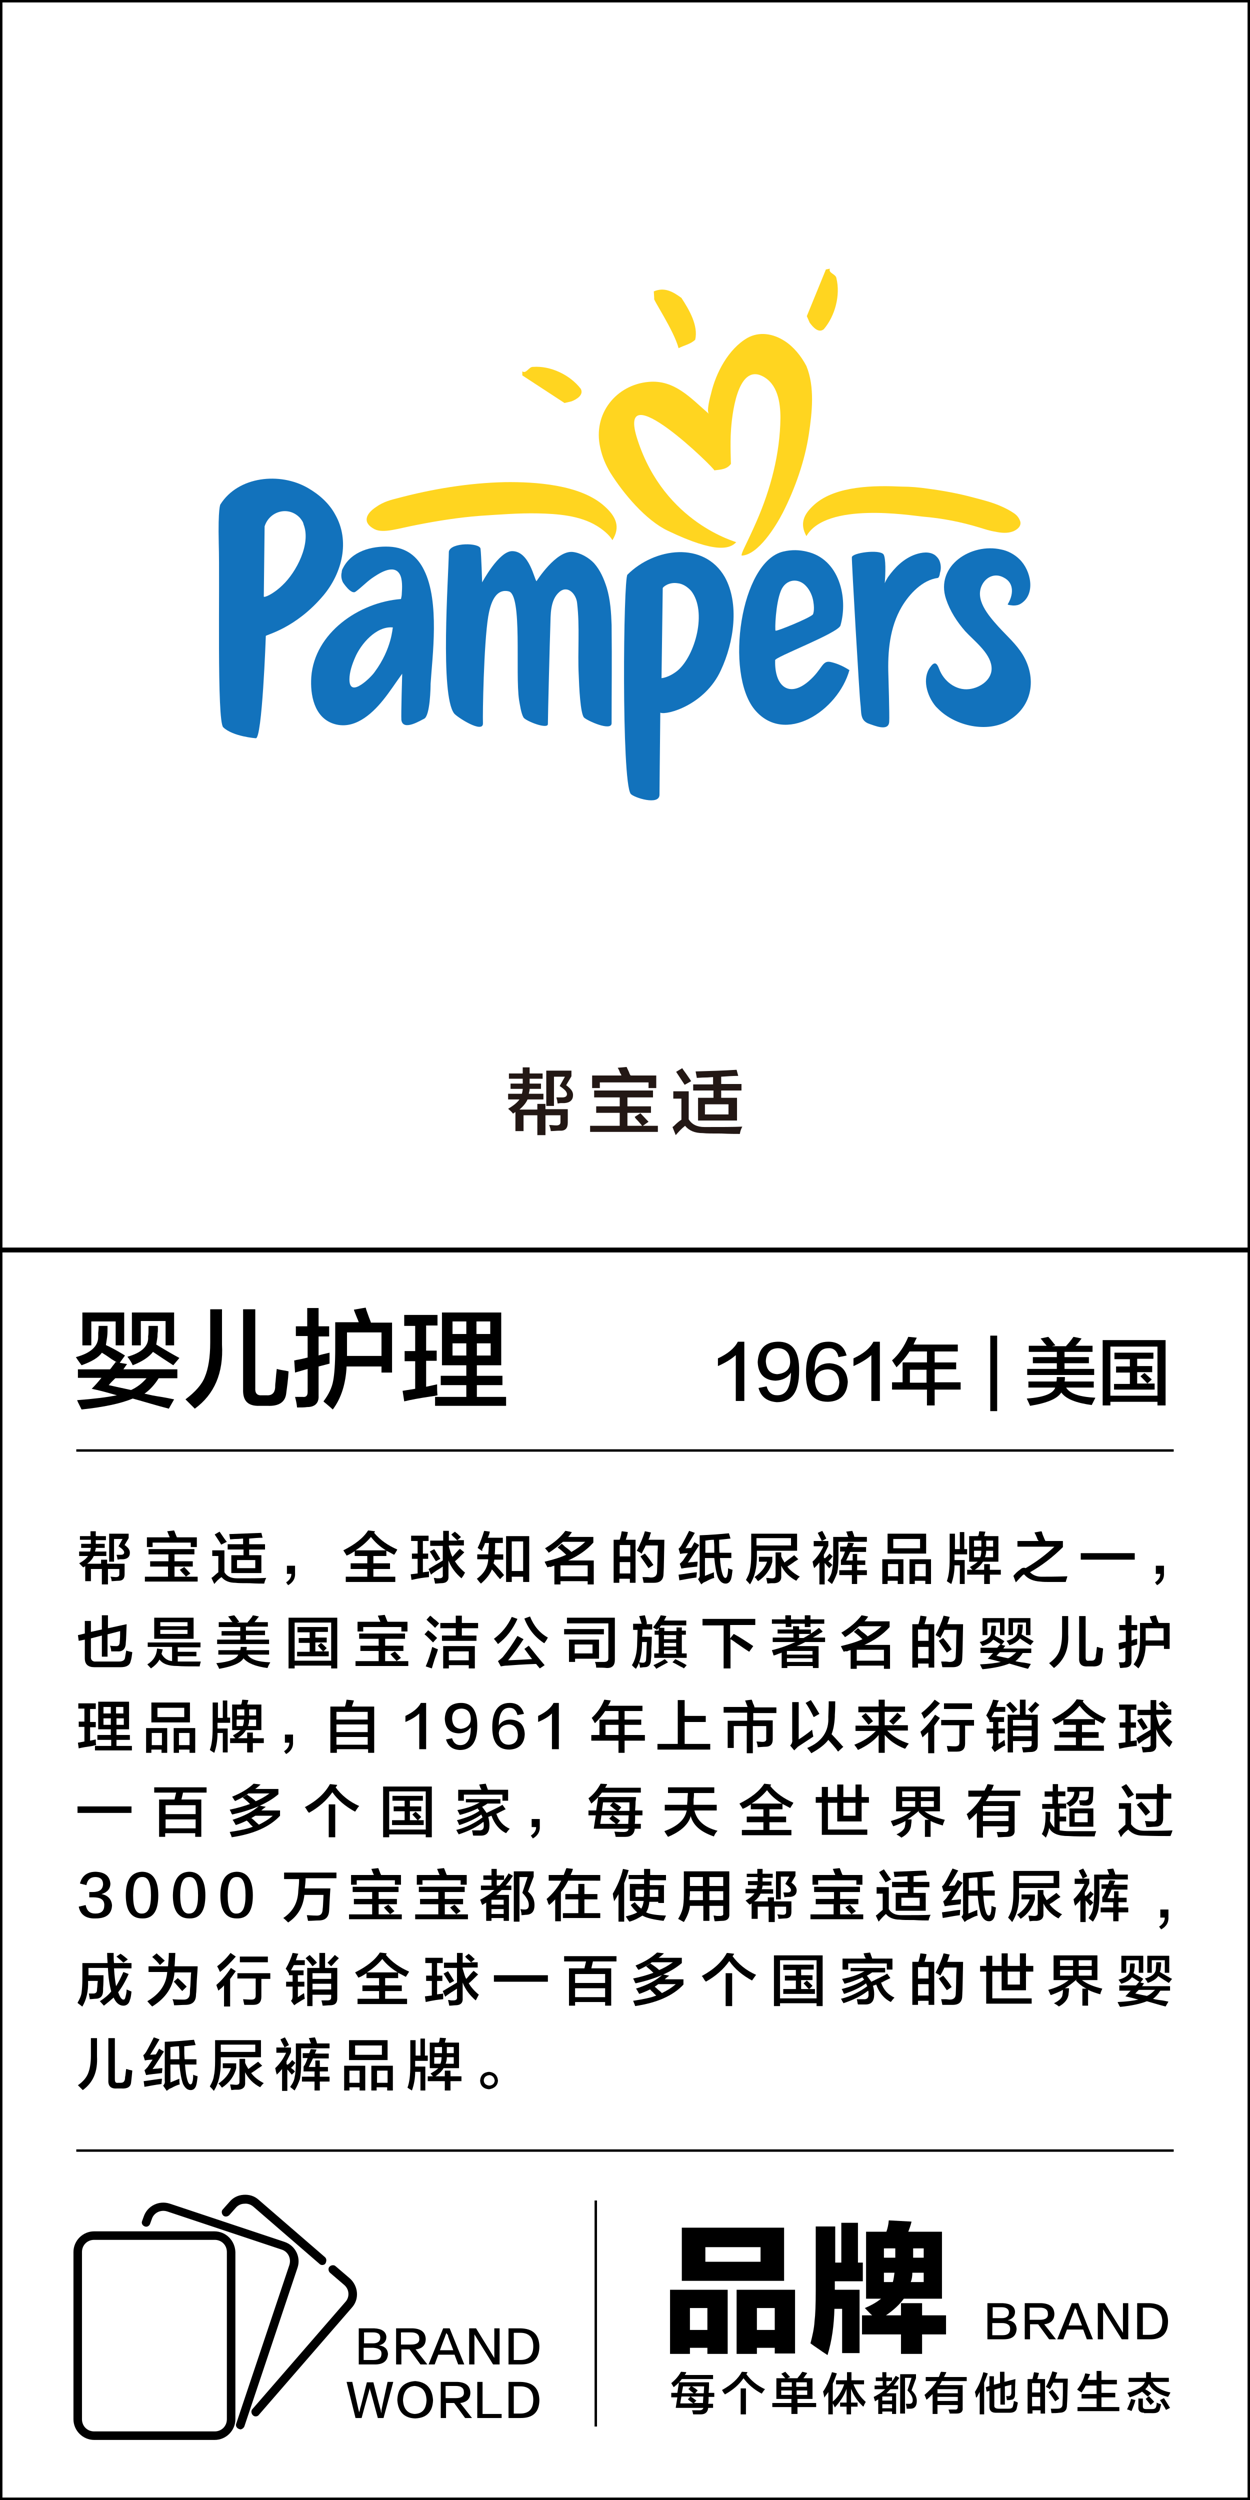 <?xml version="1.0" encoding="utf-8"?>
<!-- Generator: Adobe Illustrator 19.0.0, SVG Export Plug-In . SVG Version: 6.00 Build 0)  -->
<svg version="1.1" id="图层_1" xmlns="http://www.w3.org/2000/svg" xmlns:xlink="http://www.w3.org/1999/xlink" x="0px" y="0px"
	 width="308px" height="616px" viewBox="0 0 308 616" style="enable-background:new 0 0 308 616;" xml:space="preserve">
<style type="text/css">
	.st0{fill:#231815;}
	.st1{fill:#FFD520;}
	.st2{fill:#1272BC;}
</style>
<g id="XMLID_6631_">
	<path id="XMLID_605_" class="st0" d="M125.4,265.8v-1.3h3.4v-1.5h1.7v1.5h3.2v1.3h-3.2v1.1v0.1h2.8v1.3h-2.8c0,0.4-0.1,0.8-0.2,1.2
		h3.6v1.4h-3.9c-0.4,0.9-1.1,1.7-2,2.5h4.4V272h2v1.3h5.5v3.3c0,1.4-0.6,2.1-2,2c-0.7,0-1.4,0.1-2.2,0.1c0-0.5-0.2-1-0.4-1.5
		c0.7,0,1.2,0.1,1.8,0.1c0.7,0,1-0.3,1-0.8v-1.7h-3.7v4.9h-2v-4.9h-3.4v3.9H127V274c-0.2,0.1-0.4,0.3-0.6,0.4
		c-0.2-0.3-0.6-0.7-1.1-1.1c0.4,0.3,0.4,0.3-0.1-0.1c1.4-0.8,2.3-1.6,2.8-2.3h-2.8v-1.4h3.4c0.1-0.4,0.2-0.8,0.2-1.2h-3V267h3v-0.2
		v-1H125.4z M134.6,272.4v-8.6h6.2v1.4l-1.3,2.2c1.1,0.8,1.7,1.5,1.7,2.4c0,1.2-0.7,1.9-2.1,2c-0.2,0-0.5,0-0.8,0
		c-0.4,0-0.7,0.1-0.9,0.1c0-0.2-0.1-0.4-0.1-0.7c-0.1-0.4-0.2-0.7-0.2-0.8c0.1,0,0.2,0,0.4,0c0.5,0,0.9,0,1.1,0
		c0.7,0,1.1-0.3,1.1-0.8c0-0.6-0.6-1.2-1.8-2l1.3-2.3h-2.7v7.2H134.6z"/>
	<path id="XMLID_608_" class="st0" d="M146.4,270.4v-1.7h14.5v1.7h-6.3v2.2h5.8v1.6h-5.8v3.2h3.6c-0.1-0.2-0.5-0.6-1-1.2
		c-0.4-0.4-0.7-0.7-0.8-1l1.4-0.9c0.6,0.6,1.2,1.3,2,2.1l-1.4,1h3.7v1.5h-16.7v-1.5h7.3v-3.2h-5.8v-1.6h5.8v-2.2H146.4z
		 M145.9,268.1V265h7.2c0-0.1-0.1-0.4-0.3-0.6c-0.2-0.6-0.4-1-0.6-1.3l2.2-0.2c0.1,0.2,0.3,0.7,0.6,1.3c0.1,0.4,0.3,0.7,0.4,0.8h6.3
		v3.1h-1.9v-1.4h-12v1.4H145.9z"/>
	<path id="XMLID_611_" class="st0" d="M166.5,279.7l-0.8-2c0,0,0.2-0.1,0.4-0.3c0.7-0.7,1.3-1.2,1.8-1.5v-5.2h-2v-1.8h3.8v6.9
		c0.8,1.3,2.1,1.9,3.9,1.9c4,0,7.1,0,9.3-0.1c-0.3,0.6-0.5,1.1-0.6,1.8c-0.9,0-2.5,0-4.6-0.1c-2.1,0-3.6,0-4.5-0.1
		c-2,0-3.4-0.6-4.4-1.8C167.8,278.2,167.1,279,166.5,279.7z M168.7,267.3c-0.6-0.9-1.3-2-2.1-3.2l1.5-0.9c0.3,0.5,0.8,1.1,1.4,2
		c0.4,0.6,0.7,1,0.8,1.2L168.7,267.3z M170.8,268.8v-1.6h4.9v-1.8c-0.5,0-1.1,0.1-2,0.1c-0.9,0-1.6,0.1-2,0.1l-0.3-1.6
		c3.5-0.1,6.9-0.2,10.1-0.4l0.4,1.5c-1.3,0-2.7,0.1-4.2,0.2v1.8h5v1.6h-5v1.8h3.9v5.6h-9.6v-5.6h3.8v-1.8H170.8z M173.7,272.1v2.5
		h5.8v-2.5H173.7z"/>
</g>
<g id="XMLID_6627_">
	<path id="XMLID_585_" d="M19.2,339.6v-2.2h7.9c0.1-0.1,0.3-0.3,0.5-0.6c0.1-0.2,0.5-0.6,0.9-1.2l0.4,0.1c-0.3-0.1-0.7-0.4-1.4-0.8
		c-1.1-0.8-1.9-1.3-2.4-1.6c-0.8,1.2-2.5,2.2-5,3.1c-0.2-0.3-0.7-0.9-1.4-2c3.7-1,5.5-2.7,5.5-5c0-0.2,0-0.6,0-1
		c0.1-0.8,0.1-1.3,0.1-1.7h2.2c0,1,0,1.9-0.1,2.7c-0.1,0.7-0.2,1.4-0.3,2c0.1,0.1,0.3,0.2,0.6,0.3c2,1,3.3,1.8,4.1,2.3l-1.3,1.8
		l1.8,0.3l-0.9,1.3h13.3v2.2h-4.6c-1,1.6-2.2,2.9-3.5,3.8c0.6,0.1,1.6,0.4,2.9,0.6c2,0.3,3.4,0.6,4.4,0.8l-1.3,2.3
		c-3.1-0.8-6-1.7-8.9-2.5c-2.8,1.2-7,2.1-12.6,2.7c-0.1-0.2-0.3-0.6-0.5-1c-0.3-0.6-0.5-1-0.6-1.3c4.1-0.3,7.3-0.7,9.8-1.2
		c-2.1-0.6-4.2-1.2-6.2-1.6c0.8-0.8,1.6-1.7,2.4-2.7H19.2z M20.3,331.5v-8.1h10.3v8.1h-2.1v-5.9h-6v5.9H20.3z M32.3,342.5
		c1.3-0.6,2.6-1.5,3.8-2.9h-7.7c-0.2,0.2-0.5,0.5-0.9,0.9c-0.4,0.4-0.6,0.7-0.7,0.8C28.6,341.7,30.4,342.1,32.3,342.5z M42.7,336.4
		c-1.7-1.1-3.4-2.2-5-3.3c-1,1.3-2.7,2.4-5,3.3c-0.2-0.5-0.6-1.2-1.3-2.1c3.6-1,5.3-2.7,5.1-5c0.1-0.5,0.1-1.4,0.1-2.6h2.3
		c0,0.3,0,0.7,0,1.3c-0.1,0.6-0.1,1.1-0.1,1.4c-0.1,0.7-0.2,1.3-0.3,1.9c2.3,1.4,4.2,2.5,5.7,3.3L42.7,336.4z M32.5,331.5v-8.1h10.4
		v8.1h-2.1v-6h-6.1v6H32.5z"/>
	<path id="XMLID_591_" d="M48,347.1c-0.8-0.8-1.5-1.5-2.3-2.3c2.4-1.8,4.1-3.7,4.8-5.6c0.8-1.9,1.3-4.7,1.3-8.4v-8.2h2.9v8.7
		C55.1,338.3,52.8,343.6,48,347.1z M64,346.4c-2.9,0.1-4.2-1.2-4.1-4.1v-19.7h3V342c-0.1,1.3,0.5,1.9,1.6,1.8h1.2
		c1.3,0.1,2-0.6,2.1-1.9c0-0.3,0-0.8,0.1-1.5c0.1-1.3,0.2-2.4,0.3-3.1c0.3,0.1,0.7,0.2,1.3,0.3c0.7,0.1,1.2,0.2,1.6,0.3
		c-0.1,2.1-0.4,4-0.6,5.6c-0.3,2-1.8,3-4.5,2.9H64z"/>
	<path id="XMLID_594_" d="M72.9,329.3v-2.5h2.8v-4.5h2.8v4.5h2.6v2.5h-2.6v4.7c0.2-0.1,0.6-0.2,1-0.3c0.8-0.2,1.3-0.3,1.7-0.4
		c0,0.9,0,1.8,0,2.7l-2.7,0.7v7.2c0.1,1.8-0.9,2.8-2.8,2.8c-0.7,0.1-1.5,0.1-2.5,0.1c-0.1-1-0.3-1.9-0.5-2.6c0.4,0,1,0,1.9,0
		c0.8,0.1,1.2-0.3,1.2-1.2v-5.7l-3.1,0.9l-0.2-3c0.1,0,0.3,0,0.5-0.1c0.7-0.1,1.6-0.3,2.8-0.6v-5.3H72.9z M82,347.3
		c-0.3-0.3-0.8-0.7-1.6-1.4c-0.4-0.3-0.6-0.5-0.7-0.6c1.3-1.7,2.1-3.4,2.4-5.1c0.3-1.6,0.5-4.2,0.5-7.9v-6.5h5.8
		c-0.1-0.2-0.2-0.6-0.4-1c-0.4-1-0.7-1.7-0.8-2.1l2.9-0.5c0.1,0.4,0.3,1,0.6,1.8c0.3,0.9,0.6,1.5,0.7,1.9h5.2v12.3H94v-1.5h-8.6
		C85.2,340.9,84.1,344.5,82,347.3z M85.5,333.4v0.7H94v-5.8h-8.5V333.4z"/>
	<path id="XMLID_598_" d="M99.6,326.6v-2.6h8.2v2.6H105v6.2h2.6v2.5H105v6.4l2.7-0.6c0,1,0,1.9,0.1,2.7c-0.4,0.1-0.9,0.2-1.7,0.3
		c-2.7,0.4-4.9,0.8-6.5,1.2l-0.4-2.6l3.1-0.5v-6.8h-2.6v-2.5h2.6v-6.2H99.6z M108.6,341.3v-2.3h6.3v-2.6h-6v-13h14.6v13h-6v2.6h6.3
		v2.3h-6.3v2.9h7.2v2.2h-17.5v-2.2h7.7v-2.9H108.6z M111.5,325.6v3.1h3.4v-3.1H111.5z M111.5,331v3h3.4v-3H111.5z M120.8,325.6h-3.4
		v3.1h3.4V325.6z M117.5,331v3h3.4v-3H117.5z"/>
</g>
<g id="XMLID_6626_">
	<path id="XMLID_41_" d="M181.3,345.1v-11.2c-1.1,1-2.6,1.9-4.4,2.7c0-0.7,0-1.3,0-1.9c2.4-1.1,4.1-2.5,4.9-4.1h1.6v14.6H181.3z"/>
	<path id="XMLID_48_" d="M186.9,342l2-0.4c0.4,1.5,1.3,2.2,2.6,2.2c2.2,0,3.3-1.8,3.4-5.6c-0.8,1.3-2.1,1.9-3.8,2
		c-2.8-0.1-4.3-1.7-4.4-4.6c0.2-3.2,1.8-4.9,4.9-5c3.6-0.1,5.4,2.3,5.3,7.2c0,5.2-1.8,7.7-5.5,7.7C189,345.3,187.5,344.2,186.9,342z
		 M194.7,335.7c0-2.3-1.1-3.5-3.1-3.5c-1.8,0.1-2.8,1.1-2.9,3.2c0.1,2,1,3.1,2.8,3.2C193.5,338.4,194.6,337.5,194.7,335.7z"/>
	<path id="XMLID_568_" d="M208.6,334l-2,0.4c-0.3-1.5-1.2-2.3-2.5-2.2c-2.2,0-3.3,1.9-3.4,5.7c0.7-1.3,2-2,3.7-2
		c2.8,0.2,4.3,1.7,4.5,4.6c-0.2,3.1-1.8,4.8-4.9,4.9c-3.7,0-5.5-2.3-5.4-7.1c0-5.1,1.9-7.7,5.5-7.7C206.4,330.6,208,331.7,208.6,334
		z M203.9,343.8c1.8-0.1,2.8-1.1,2.9-3.2c-0.1-2-1-3.1-2.8-3.2c-2,0.1-3,1-3.2,2.8C200.9,342.5,201.9,343.7,203.9,343.8z"/>
	<path id="XMLID_571_" d="M214.7,345.1v-11.2c-1.1,1-2.6,1.9-4.4,2.7c0-0.7,0-1.3,0-1.9c2.4-1.1,4.1-2.5,4.9-4.1h1.6v14.6H214.7z"/>
	<path id="XMLID_573_" d="M220.9,336.9c-0.1-0.1-0.2-0.4-0.4-0.6c-0.1-0.2-0.4-0.6-0.7-1.1c1.7-1.5,3-3.4,4-5.8l2.1,0.2
		c-0.3,0.6-0.6,1.2-0.8,1.7H236v1.7h-5.7v2.7h5.3v1.7h-5.3v3.2h6.4v1.8h-6.4v3.9h-1.9v-3.9h-8.6v-1.8h2.6v-4.9h6V333h-4.3
		C223.3,334.3,222.2,335.6,220.9,336.9z M224.2,337.5v3.2h4.1v-3.2H224.2z"/>
	<path id="XMLID_576_" d="M244,347.7v-18.6h1.7v18.6H244z"/>
	<path id="XMLID_578_" d="M253.4,341.9v-1.5h6.9c0.1-0.4,0.1-0.7,0.1-1.1h2c0,0.3,0,0.7-0.1,1.1h7.2v1.5h-6.8
		c0.9,1.5,3.3,2.3,7.2,2.5c-0.3,0.6-0.6,1.2-0.9,1.8c-3.8-0.5-6.4-1.5-7.5-3.1c-0.9,1.5-3.4,2.6-7.7,3.3c-0.1-0.3-0.4-0.9-0.8-1.8
		c4.2-0.3,6.5-1.2,7-2.7H253.4z M253.5,333.1v-1.5h4.4c-0.1-0.1-0.3-0.4-0.6-0.7c-0.4-0.5-0.7-0.9-0.9-1.1l1.9-0.4
		c0.3,0.3,0.8,0.9,1.5,1.8c0.1,0.1,0.2,0.2,0.2,0.3l-0.8,0.2h3.5c0-0.1,0.1-0.2,0.3-0.4c0.8-0.9,1.3-1.6,1.5-1.9l2,0.4
		c-0.5,0.7-1,1.3-1.5,1.8h4.2v1.5h-6.9v1.3h6v1.5h-6v1.4h7.3v1.5h-16.5v-1.5h7.3v-1.4h-5.9v-1.5h5.9v-1.3H253.5z"/>
	<path id="XMLID_581_" d="M271.7,346.3v-16.1h15.5v16.1h-2v-0.9h-11.6v0.9H271.7z M273.6,331.8v12.1h11.6v-12.1H273.6z M274.6,334.8
		v-1.5h9.6v1.5h-4v1.8h3.7v1.5h-3.7v2.8h2.5c-0.6-0.7-1.2-1.3-1.7-1.8l1-0.8c0.6,0.5,1.2,1.1,1.8,1.6l-1.1,1h1.8v1.5h-10V341h3.9
		v-2.8h-3.4v-1.5h3.4v-1.8H274.6z"/>
</g>
<g id="XMLID_2295_">
	<g id="XMLID_3673_">
		<path id="XMLID_4101_" d="M19.7,379.5v-1h2.6v-1.2h1.3v1.2h2.5v1h-2.5v0.8v0.1h2.2v1h-2.2c0,0.3-0.1,0.6-0.2,0.9h2.8v1.1h-3.1
			c-0.3,0.7-0.8,1.3-1.6,1.9h3.4v-1h1.5v1h4.3v2.6c0,1.1-0.5,1.6-1.5,1.6c-0.5,0-1.1,0.1-1.7,0.1c0-0.4-0.1-0.8-0.3-1.1
			c0.5,0,1,0.1,1.4,0.1c0.5,0,0.8-0.2,0.8-0.7v-1.3h-2.8v3.8h-1.5v-3.8h-2.7v3H21v-3.7c-0.1,0.1-0.3,0.2-0.5,0.3
			c-0.2-0.2-0.5-0.5-0.9-0.9c0.3,0.3,0.3,0.2-0.1-0.1c1.1-0.6,1.8-1.2,2.2-1.8h-2.2v-1.1h2.7c0.1-0.3,0.1-0.6,0.2-0.9H20v-1h2.4
			v-0.2v-0.8H19.7z M26.9,384.6v-6.7h4.8v1.1l-1,1.7c0.9,0.6,1.3,1.2,1.3,1.9c0,0.9-0.5,1.5-1.6,1.6c-0.1,0-0.4,0-0.7,0
			c-0.3,0-0.6,0.1-0.7,0.1c0-0.1-0.1-0.3-0.1-0.5c-0.1-0.3-0.1-0.5-0.2-0.7c0.1,0,0.2,0,0.3,0c0.4,0,0.7,0,0.8,0
			c0.5,0,0.8-0.2,0.8-0.6c0-0.4-0.5-0.9-1.4-1.5l1-1.8h-2.1v5.6H26.9z"/>
		<path id="XMLID_4098_" d="M36.6,383v-1.3h11.3v1.3H43v1.7h4.5v1.3H43v2.5h2.8c-0.1-0.2-0.4-0.5-0.8-0.9c-0.3-0.3-0.5-0.6-0.7-0.8
			l1.1-0.7c0.4,0.4,0.9,1,1.5,1.6l-1.1,0.8h2.9v1.2h-13v-1.2h5.7V386H37v-1.3h4.5V383H36.6z M36.2,381.2v-2.4h5.6
			c0-0.1-0.1-0.3-0.2-0.5c-0.2-0.5-0.3-0.8-0.4-1l1.7-0.2c0.1,0.2,0.2,0.5,0.4,1c0.1,0.3,0.2,0.5,0.3,0.7h4.9v2.4H47v-1.1h-9.4v1.1
			H36.2z"/>
		<path id="XMLID_4093_" d="M52.8,390.3l-0.7-1.5c0,0,0.1-0.1,0.3-0.2c0.6-0.5,1-0.9,1.4-1.2v-4h-1.5v-1.4h3v5.4
			c0.6,1,1.6,1.5,3.1,1.5c3.1,0,5.5,0,7.2-0.1c-0.2,0.4-0.4,0.9-0.5,1.4c-0.7,0-1.9,0-3.6-0.1c-1.6,0-2.8,0-3.5-0.1
			c-1.5,0-2.7-0.5-3.4-1.4C53.8,389.1,53.3,389.7,52.8,390.3z M54.5,380.6c-0.4-0.7-1-1.6-1.6-2.5l1.2-0.7c0.3,0.4,0.6,0.9,1.1,1.6
			c0.3,0.4,0.5,0.7,0.7,0.9L54.5,380.6z M56.1,381.8v-1.3h3.8v-1.4c-0.4,0-0.9,0.1-1.6,0.1c-0.7,0-1.2,0.1-1.6,0.1l-0.2-1.3
			c2.7-0.1,5.4-0.2,7.9-0.3l0.3,1.2c-1,0-2.1,0.1-3.3,0.2v1.4h3.9v1.3h-3.9v1.4h3v4.4H57v-4.4h3v-1.4H56.1z M58.4,384.4v2h4.5v-2
			H58.4z"/>
		<path id="XMLID_4091_" d="M71,390.6l-0.5-0.7c0.9-0.6,1.3-1.3,1.3-2.1h-1.1v-2h2c0,0.3,0,0.9,0,1.8
			C72.8,388.9,72.2,389.9,71,390.6z"/>
		<path id="XMLID_4088_" d="M97.1,383.1c-0.7-0.4-1.3-0.7-1.9-1v1.3h-3.2v1.8h4.1v1.4h-4.1v1.9h5.4v1.3H85.2v-1.3h5.3v-1.9h-4.1
			v-1.4h4.1v-1.8h-3.1v-1.2c-0.6,0.4-1.2,0.8-2,1.1c-0.2-0.4-0.5-0.8-0.8-1.3c2.8-1.4,4.9-3,6.1-4.9l1.7,0.2l-0.2,0.4
			c1.5,1.8,3.4,3.1,5.7,4.1c0,0-0.1,0.1-0.1,0.2C97.5,382.5,97.3,382.9,97.1,383.1z M91.4,378.7c-1,1.2-2.2,2.3-3.8,3.3h7.5
			C93.6,381.1,92.4,380,91.4,378.7z"/>
		<path id="XMLID_4084_" d="M101.3,379.7v-1.3h4.3v1.3h-1.4v3.1h1.3v1.3h-1.3v3.3c0,0,0.1,0,0.1,0c0.6-0.1,1.1-0.1,1.4-0.2
			c0,0.5,0,0.9,0,1.4c-1.2,0.1-2.6,0.3-4.3,0.7l-0.2-1.4l1.7-0.2v-3.6h-1.4v-1.3h1.4v-3.1H101.3z M113.7,388.9
			c-1.5-1.3-2.6-2.8-3.2-4.4v3.8c0.1,1.2-0.5,1.8-1.8,1.8c-0.4,0-0.9,0.1-1.5,0.1c-0.1-0.5-0.2-1-0.3-1.4c0.1,0,0.4,0,0.7,0.1
			c0.3,0,0.5,0,0.6,0c0.7,0,1-0.3,0.9-0.9V386c-0.3,0.2-0.7,0.5-1.4,0.9c-0.7,0.5-1.2,0.8-1.5,1.1l-0.6-1.4c1.5-0.9,2.7-1.6,3.5-2.1
			v-3.6H106v-1.3h3.2v-2.4h1.4v2.4h2.1c-0.1-0.1-0.4-0.4-0.7-0.7c-0.4-0.3-0.6-0.6-0.8-0.8l0.9-0.7c0.1,0.1,0.3,0.3,0.6,0.5
			c0.4,0.4,0.7,0.7,0.9,0.8l-0.9,0.8h1.6v1.3h-3.7v0.3c0,0.1,0.1,0.2,0.1,0.3c0.3,1,0.5,1.8,0.8,2.2c0.6-0.7,1.2-1.4,1.8-2l1.1,0.9
			c-1,1-1.8,1.8-2.3,2.2c0.6,1,1.5,2,2.5,2.8c-0.1,0.1-0.2,0.3-0.4,0.7C113.9,388.6,113.8,388.8,113.7,388.9z M107.4,384.7
			c-0.5-0.8-1-1.6-1.5-2.4l1.1-0.6c0.5,0.8,1,1.6,1.5,2.4L107.4,384.7z"/>
		<path id="XMLID_4080_" d="M118.8,382.2c-0.4-0.3-0.8-0.6-1.1-0.8c0.6-1.2,1.1-2.6,1.6-4.2l1.4,0.2c0,0.1-0.1,0.3-0.1,0.4
			c-0.1,0.5-0.3,0.8-0.4,1.1h3.7v1.3H122c0,0.7,0,1.7-0.1,2.8h2.1v1.3h-2.2c0,0.3-0.1,0.6-0.2,0.9c1.1,1.2,2,2.1,2.6,2.9l-1,1
			c-0.1-0.1-0.3-0.4-0.6-0.7c-0.6-0.8-1-1.3-1.4-1.7c-0.4,1.1-1.3,2.3-2.7,3.5c-0.4-0.4-0.7-0.8-1-1.2c1.8-1.3,2.7-2.9,2.8-4.8h-2.7
			V383h2.7c0-0.3,0.1-0.8,0.1-1.4c0-0.6,0.1-1,0.1-1.4h-1c-0.1,0.4-0.3,0.9-0.7,1.6C118.9,382,118.8,382.1,118.8,382.2z
			 M124.7,389.8v-11.3h5.7v11.3h-1.5v-1.3h-2.8v1.3H124.7z M126.1,379.8v7.3h2.8v-7.3H126.1z"/>
		<path id="XMLID_4077_" d="M134.9,386.2c-0.2-0.4-0.5-0.9-0.7-1.4c2.1-0.5,3.8-1,5.3-1.7c-0.7-0.7-1.4-1.3-2.1-1.8l1-0.9
			c0.2,0.1,0.5,0.4,0.8,0.7c0.7,0.5,1.2,0.9,1.6,1.3c1.2-0.7,2.4-1.5,3.4-2.5h-5.5c-1,0.9-2.2,1.9-3.5,2.7c-0.1-0.1-0.1-0.2-0.2-0.3
			c-0.2-0.2-0.4-0.5-0.7-0.8c2.2-1.3,3.9-2.8,5-4.3l1.6,0.3c0,0-0.1,0.1-0.1,0.2c-0.2,0.3-0.5,0.7-0.8,1h6.2v1.4
			c-1.7,1.9-3.8,3.3-6.2,4.4h6.3v5.9h-1.5v-0.8h-6.7v0.8h-1.5v-4.6c-0.2,0-0.5,0.1-0.9,0.3C135.4,386,135.1,386.1,134.9,386.2z
			 M138.1,385.7v2.7h6.7v-2.7H138.1z"/>
		<path id="XMLID_4071_" d="M151.2,390.1v-10.7h1.5c0.1-0.4,0.3-0.9,0.4-1.6c0-0.2,0.1-0.4,0.1-0.5l1.5,0.2
			c-0.1,0.7-0.3,1.3-0.5,1.9h2.4V390h-1.4v-1h-2.6v1H151.2z M152.7,380.7v2.8h2.6v-2.8H152.7z M152.7,384.9v2.8h2.6v-2.8H152.7z
			 M158.6,390c-0.1-0.5-0.2-1-0.3-1.4c0.2,0,0.5,0,1,0c0.5,0,0.8,0.1,1.1,0.1c1,0,1.5-0.5,1.5-1.4c0-0.6,0.1-1.8,0.1-3.7
			c0-1.3,0.1-2.3,0.1-2.8h-3c-0.3,0.7-0.7,1.4-1,2c-0.1,0-0.2-0.1-0.3-0.2c-0.2-0.1-0.5-0.3-0.9-0.5c0.8-1.5,1.5-3.1,2-4.8l1.5,0.3
			c0,0.1-0.1,0.3-0.2,0.6c-0.1,0.5-0.3,0.9-0.4,1.2h3.9c-0.1,4-0.1,6.7-0.2,8.2c0,1.6-0.7,2.4-2.4,2.4
			C160.2,390,159.5,390,158.6,390z M159.8,386.4c-0.6-0.9-1.3-1.9-2-2.9l1.1-0.7c0.7,0.8,1.4,1.7,2.1,2.8L159.8,386.4z"/>
		<path id="XMLID_4066_" d="M167.9,386.5l-0.4-1.2c0.3-0.2,0.5-0.5,0.8-0.8c0.4-0.6,0.8-1.2,1.2-1.8c-0.8,0-1.5,0.1-1.9,0.2
			l-0.4-1.3c0.3-0.2,0.5-0.5,0.7-0.8c0.7-1.2,1.3-2.4,1.9-3.6l1.4,0.5c-0.8,1.4-1.6,2.7-2.3,3.8l1.4-0.1c0.3-0.4,0.5-0.9,0.8-1.4
			l1.2,0.7c-0.9,1.4-1.8,2.9-2.8,4.3c0.3,0,0.7-0.1,1.3-0.1c0.5-0.1,0.9-0.1,1.1-0.1c0,0.5-0.1,0.9-0.1,1.2
			C170.1,386.2,168.8,386.3,167.9,386.5z M167.4,389.4l-0.2-1.4c0.7-0.1,1.6-0.2,2.8-0.4c0.7-0.1,1.3-0.2,1.7-0.2
			c0,0.4-0.1,0.9-0.1,1.3C170,388.9,168.6,389.2,167.4,389.4z M172,389.1c0.3-0.3,0.5-0.7,0.4-1.2v-9.6c2.8-0.1,5.2-0.3,7.2-0.5
			l0.4,1.3c-0.9,0.1-1.8,0.2-2.8,0.3c0,1.3,0,2.4,0.1,3.2h2.9v1.3h-2.8c0.1,1.7,0.3,3.1,0.7,4.2c0.2,0.5,0.4,0.7,0.7,0.7
			c0.1,0,0.3-0.2,0.4-0.5c0-0.1,0-0.2,0.1-0.4c0.1-0.7,0.1-1.2,0.1-1.5c0.4,0.2,0.8,0.3,1.1,0.4c-0.1,0.9-0.2,1.6-0.3,2
			c-0.2,0.9-0.7,1.4-1.4,1.4c-0.8,0-1.4-0.5-1.9-1.5c-0.4-1.1-0.7-2.7-0.9-4.8h-2.3v4.4l2.2-0.9c0,0.7,0,1.1,0.1,1.4
			c-0.5,0.1-1.2,0.4-2.1,0.9c-0.3,0.1-0.4,0.2-0.5,0.2c-0.1,0.1-0.2,0.2-0.4,0.3l-0.2,0.2L172,389.1z M176,382.5c0-0.3,0-0.7,0-1.3
			c0-0.8-0.1-1.4-0.1-1.8c-0.7,0-1.4,0.1-2.1,0.2v3H176z"/>
		<path id="XMLID_4061_" d="M184.8,390.4c-0.4-0.5-0.8-0.9-1-1.1c0.5-0.9,0.9-1.7,1-2.6c0.2-0.8,0.3-2.1,0.3-3.7v-5.1h11.3v4.2h-9.9
			v1.3C186.5,386.2,186,388.5,184.8,390.4z M186.8,389.6c-0.1-0.1-0.2-0.2-0.4-0.5s-0.4-0.4-0.5-0.5c1.6-1.1,2.6-2.3,3.1-3.8h-2
			v-1.2h3.3v1.2C189.8,386.8,188.6,388.4,186.8,389.6z M186.4,379v1.8h8.5V379H186.4z M196.2,389.5c-1.7-0.9-2.9-2.1-3.7-3.7v2.5
			c0.1,1.1-0.5,1.7-1.6,1.8c-0.2,0-0.5,0-0.8,0c-0.4,0-0.8,0.1-1,0.1c-0.1-0.4-0.2-0.9-0.3-1.4c0.6,0,1.1,0.1,1.5,0.1
			c0.5,0,0.8-0.2,0.8-0.7v-5.7h1.4v1c0.2,0.5,0.5,1,0.8,1.5c0.8-0.6,1.6-1.2,2.4-1.8l1,1c-0.2,0.1-0.4,0.3-0.8,0.5
			c-0.8,0.6-1.4,1-1.9,1.3c0.7,1,1.8,1.8,3.1,2.5C196.7,388.7,196.5,389.1,196.2,389.5z"/>
		<path id="XMLID_4057_" d="M201.9,390.3v-5.3c-0.1,0.1-0.3,0.4-0.6,0.7c-0.3,0.3-0.5,0.5-0.7,0.7c0-0.1-0.1-0.4-0.2-0.7
			c-0.1-0.4-0.1-0.7-0.2-0.9c1.1-1,2-2.3,2.7-3.8h-2.4v-1.3h2c-0.3-0.7-0.7-1.3-1-2l1.1-0.5c0.1,0.2,0.3,0.5,0.5,0.9s0.4,0.8,0.5,1
			l-1.1,0.6h1.6v1.2c-0.4,0.8-0.7,1.5-1.1,2.2v0.7l0.3,0.2c0-0.1,0.1-0.2,0.3-0.3c0.4-0.4,0.6-0.7,0.8-0.9l0.8,0.7
			c-0.1,0.1-0.3,0.3-0.4,0.5c-0.3,0.3-0.5,0.6-0.7,0.7c0.1,0.1,0.3,0.3,0.5,0.4c0.2,0.2,0.4,0.4,0.5,0.5l-0.8,0.8l-1.1-1.3v5.3
			H201.9z M205,390.3c-0.1-0.1-0.3-0.2-0.5-0.4c-0.3-0.2-0.5-0.4-0.6-0.5c0.6-0.8,1-1.6,1.1-2.4c0.2-0.8,0.3-2,0.3-3.7v-4.6h3.7
			c0-0.1-0.1-0.3-0.2-0.5c-0.1-0.4-0.2-0.6-0.3-0.8l1.5-0.2c0.2,0.5,0.4,1,0.5,1.5h3.1v1.2h-7v3.4c0,1.9-0.1,3.2-0.3,4.2
			C206,388.3,205.6,389.3,205,390.3z M207,382.3v-1.2h1.6c0.1-0.2,0.2-0.5,0.3-0.8c0-0.1,0.1-0.2,0.1-0.2l1.4,0.1l-0.4,1h3.4v1.2
			h-3.9c-0.3,0.7-0.7,1.4-1,2.1h1.6v-1.6h1.1v1.6h2v1.1h-2v1.3h2.4v1.2h-2.4v2.2h-1.3v-2.2h-3.1v-1.2h3.1v-1.3h-2.7v-1.2
			c0.4-0.5,0.7-1.2,1-2.1H207z"/>
		<path id="XMLID_4050_" d="M217.4,390.3v-6.1h5.2v6.1h-1.4v-0.8h-2.5v0.8H217.4z M218.7,382.8v-4.9h9.5v4.9H218.7z M218.8,385.4v3
			h2.5v-3H218.8z M220.1,379.2v2.3h6.6v-2.3H220.1z M224.1,390.3v-6.1h5.3v6.1h-1.4v-0.8h-2.6v0.8H224.1z M225.5,385.4v3h2.6v-3
			H225.5z"/>
		<path id="XMLID_4043_" d="M234.4,390.3c-0.2-0.1-0.5-0.3-0.8-0.5c-0.1-0.1-0.3-0.2-0.3-0.2c0.5-1.3,0.7-3.1,0.7-5.5v-6.2h1.3v3.8
			h1.2v-4.2h1.1v4.2h0.7v1.3h-3.1v1.4h2.5v5.9h-1.2v-4.6h-1.3C235.2,387.3,234.9,388.9,234.4,390.3z M238.8,384.8v-6.3h2.2
			c0,0,0-0.1,0.1-0.2c0.1-0.3,0.1-0.6,0.2-1l1.5,0.1c-0.1,0.4-0.2,0.7-0.3,1.1h3.5v6.3h-3.8c-0.4,0.7-1,1.3-2,2h2.3v-1.4h1.4v1.4
			h2.7v1.2h-2.7v2.3h-1.4V388h-4.2v-1.2h1.3c-0.2-0.2-0.4-0.4-0.6-0.7c0.9-0.5,1.5-0.9,1.9-1.3H238.8z M240,379.6v1.5h1.8v-1.5H240z
			 M241.5,383.7c0.2-0.4,0.3-1,0.3-1.6H240v1.6H241.5z M244.7,383.7v-1.6H243c0,0.6-0.1,1.1-0.3,1.6H244.7z M244.7,379.6H243v1.5
			h1.7V379.6z"/>
		<path id="XMLID_4041_" d="M262.6,389.8c-1.7,0-3,0-3.8,0c-0.9,0-1.8,0-2.5-0.1c-1.6-0.1-2.9-0.6-3.8-1.6c-0.1-0.2-0.3-0.2-0.5,0
			c-0.3,0.3-0.9,0.9-1.6,1.7c0.5-0.7,0.5-0.6-0.1,0.1l-0.6-1.6c0.5-0.6,1-1.1,1.6-1.5c0.4-0.4,0.7-0.5,1-0.5c0.1,0,0.3,0,0.4,0.1
			c2.6-1.5,5-3.3,7.1-5.3h-9.1v-1.4h5.2c0-0.1-0.1-0.2-0.2-0.3c-0.3-0.8-0.6-1.4-0.8-1.8l1.7-0.3c0.1,0.1,0.2,0.4,0.3,0.8
			c0.3,0.7,0.5,1.3,0.7,1.6h4.3v1.5c-2.4,2.4-5.1,4.5-8.1,6.2c0.7,0.7,1.6,1.1,2.8,1.1c1.3,0,3.5,0,6.4-0.1
			C262.9,388.9,262.7,389.3,262.6,389.8z"/>
		<path id="XMLID_4039_" d="M266.3,384.3v-1.6h13.3v1.6H266.3z"/>
		<path id="XMLID_4037_" d="M285.1,390.6l-0.5-0.7c0.9-0.6,1.3-1.3,1.3-2.1h-1.1v-2h2c0,0.3,0,0.9,0,1.8
			C286.9,388.9,286.3,389.9,285.1,390.6z"/>
		<path id="XMLID_4035_" d="M25.1,408.2V403l-2.7,0.7v4.4c-0.1,0.9,0.4,1.4,1.3,1.3h5.6c0.9,0,1.4-0.3,1.5-0.9
			c0.1-0.6,0.2-1.2,0.3-1.8c0.3,0.1,0.6,0.2,1.1,0.3c0.2,0,0.3,0.1,0.4,0.1c-0.1,0.8-0.2,1.6-0.4,2.2c-0.2,1-1,1.5-2.5,1.5h-6.4
			c-1.6,0-2.4-0.7-2.4-2.2V404l-1.5,0.3l-0.2-1.4l1.7-0.4v-3.1h1.5v2.7l2.7-0.6V398h1.5v3.2l4.6-1c-0.1,2.2-0.1,3.7-0.2,4.5
			c0,1.5-0.7,2.3-2,2.2c-0.5,0-1.1,0-1.6,0c0-0.4-0.1-0.9-0.3-1.4c0.1,0,0.6,0.1,1.4,0.1c0.7,0.1,1-0.3,1-1.1
			c0.1-0.9,0.1-1.8,0.1-2.6l-3.1,0.8v5.5H25.1z"/>
		<path id="XMLID_4030_" d="M36.4,405.9v-1.2h13v1.2h-5.6v1.1h4.6v1.1h-4.6v1.3c1.9,0,3.8,0,5.7,0c0,0-0.1,0.1-0.1,0.3
			c-0.1,0.4-0.2,0.7-0.2,0.9c-2.5,0-4.3,0-5.5-0.1c-2.2,0-3.6-0.5-4.4-1.6c-0.4,0.8-1.1,1.5-2.1,2.2c-0.3-0.3-0.6-0.7-0.9-1
			c1.5-0.9,2.3-2.2,2.4-3.9l1.4,0.2c-0.1,0.4-0.2,0.8-0.3,1.1c0.6,1.1,1.5,1.7,2.6,1.8v-3.5H36.4z M38,403.8v-5.2h9.7v5.2H38z
			 M39.5,399.7v1h6.7v-1H39.5z M39.5,401.6v1h6.7v-1H39.5z"/>
		<path id="XMLID_4027_" d="M53.8,407.7v-1.1h5.4c0.1-0.3,0.1-0.6,0.1-0.8h1.5c0,0.3,0,0.5-0.1,0.8h5.6v1.1h-5.3
			c0.7,1.2,2.6,1.8,5.6,1.9c-0.3,0.5-0.5,0.9-0.7,1.4c-3-0.4-4.9-1.2-5.9-2.4c-0.7,1.2-2.7,2-6,2.6c-0.1-0.3-0.3-0.7-0.7-1.4
			c3.2-0.3,5-1,5.4-2.1H53.8z M53.9,400.8v-1.1h3.4c-0.1-0.1-0.3-0.3-0.4-0.5c-0.3-0.4-0.5-0.7-0.7-0.9l1.5-0.3
			c0.3,0.3,0.6,0.7,1.1,1.4c0.1,0.1,0.1,0.2,0.2,0.2l-0.6,0.2H61c0-0.1,0.1-0.2,0.2-0.3c0.6-0.7,1-1.2,1.1-1.5l1.5,0.3
			c-0.4,0.5-0.8,1-1.1,1.4h3.3v1.1h-5.4v1h4.7v1.1h-4.7v1.1h5.7v1.1H53.5v-1.1h5.7V403h-4.6v-1.1h4.6v-1H53.9z"/>
		<path id="XMLID_4023_" d="M71.1,411.1v-12.5h12v12.5h-1.5v-0.7h-9v0.7H71.1z M72.6,399.8v9.4h9v-9.4H72.6z M73.3,402.1v-1.2h7.5
			v1.2h-3.1v1.4h2.8v1.2h-2.8v2.2h1.9c-0.5-0.5-0.9-1-1.3-1.4l0.8-0.7c0.5,0.4,0.9,0.8,1.4,1.3l-0.8,0.8H81v1.2h-7.8V407h3.1v-2.2
			h-2.7v-1.2h2.7v-1.4H73.3z"/>
		<path id="XMLID_4020_" d="M88.5,403.8v-1.3h11.3v1.3h-4.9v1.7h4.5v1.3h-4.5v2.5h2.8c-0.1-0.2-0.4-0.5-0.8-0.9
			c-0.3-0.3-0.5-0.6-0.7-0.8l1.1-0.7c0.4,0.4,0.9,1,1.5,1.6l-1.1,0.8h2.9v1.2h-13v-1.2h5.7v-2.5h-4.5v-1.3h4.5v-1.7H88.5z M88.1,402
			v-2.4h5.6c0-0.1-0.1-0.3-0.2-0.5c-0.2-0.5-0.3-0.8-0.4-1l1.7-0.2c0.1,0.2,0.2,0.5,0.4,1c0.1,0.3,0.2,0.5,0.3,0.7h4.9v2.4h-1.5
			v-1.1h-9.4v1.1H88.1z"/>
		<path id="XMLID_4013_" d="M106.7,404.7c-0.1-0.1-0.4-0.4-0.7-0.7c-0.6-0.6-1-1-1.4-1.3l0.9-1c0.8,0.6,1.5,1.2,2.2,1.9L106.7,404.7
			z M106.4,411.1l-1.5-0.5c0.7-1.6,1.2-3.2,1.6-4.8c0.2,0.1,0.5,0.2,0.9,0.4c0.2,0.1,0.4,0.1,0.5,0.2c-0.1,0.5-0.4,1.3-0.8,2.4
			C106.8,409.7,106.6,410.5,106.4,411.1z M107.2,401.1c-0.1-0.1-0.4-0.4-0.7-0.7c-0.7-0.6-1.1-1-1.4-1.3l0.9-1
			c0.2,0.1,0.5,0.4,0.8,0.7c0.7,0.5,1.1,0.9,1.4,1.2L107.2,401.1z M108.5,401.2v-1.3h3.8v-1.8h1.5v1.8h4v1.3h-4v1.8h3.6v1.3h-8.5
			V403h3.4v-1.8H108.5z M109.2,411.1v-5.5h7.8v5.5h-1.5v-0.8h-4.9v0.8H109.2z M110.6,406.9v2.2h4.9v-2.2H110.6z"/>
		<path id="XMLID_4009_" d="M122.7,405.1c-0.3-0.5-0.7-0.9-1-1.3c1.9-1.4,3.4-3.2,4.4-5.4l1.4,0.5
			C126.4,401.4,124.8,403.5,122.7,405.1z M133,411.1l-0.9-1.1c-3.4,0.1-5.7,0.3-7.1,0.4c-0.6,0-1.1,0.1-1.6,0.2l-0.7-1.3
			c0.4-0.3,0.8-0.6,1.2-1c1.3-1.6,2.5-3.4,3.6-5.2l1.5,0.8c-1.1,1.7-2.4,3.5-3.8,5.2c2.5-0.1,4.5-0.2,5.9-0.3
			c-0.3-0.4-0.7-0.9-1.2-1.6c-0.3-0.4-0.5-0.7-0.7-0.9l1.1-0.8c0.9,1.2,2.2,2.8,3.9,4.8L133,411.1z M134.1,404.9
			c-2.3-1.5-3.9-3.5-4.9-6.1l1.4-0.5c0.9,2.3,2.4,4.1,4.4,5.2c-0.1,0.1-0.2,0.4-0.4,0.7S134.2,404.8,134.1,404.9z"/>
		<path id="XMLID_4004_" d="M139,402.7v-1.3h9.8v1.3H139z M146.9,410.9c0-0.5-0.1-0.9-0.3-1.4c0.6,0,1.3,0,2.2,0
			c0.8,0,1.1-0.3,1.1-0.9V400h-10.2v-1.4h11.8V409c0,1.3-0.6,2-1.9,2C148.7,410.9,147.8,410.9,146.9,410.9z M140.2,409.5V404h7.4
			v4.7h-5.9v0.8H140.2z M146,407.4v-2.2h-4.4v2.2H146z"/>
		<path id="XMLID_3996_" d="M156,401.4v-1.3h2.1c-0.2-0.7-0.4-1.3-0.6-1.9l1.4-0.2c0.2,0.7,0.4,1.3,0.5,2.1l-0.2,0.1h1.5v1.3h-2.4
			c0,0.2,0,0.5,0,0.9c0,0.4-0.1,0.7-0.1,0.9h2.4c0,0.7,0,1.6-0.1,2.8c0,1.3,0,2.2-0.1,2.7c0,1.3-0.5,2-1.6,2c-0.4,0-0.7,0.1-1.1,0.1
			c0-0.3-0.1-0.7-0.3-1.3c0.3,0,0.6,0.1,1,0.1c0.5,0,0.8-0.3,0.8-0.9c0-0.4,0.1-1.1,0.1-2.1c0-1,0.1-1.7,0.1-2.1h-1.2v0.1
			c0,2.9-0.5,5-1.5,6.5c-0.1-0.1-0.3-0.2-0.5-0.4s-0.4-0.4-0.5-0.5c0.8-1.2,1.3-3.1,1.3-5.5l0.1-3.2H156z M161.9,401.6
			c-0.1-0.1-0.3-0.2-0.5-0.3c-0.2-0.1-0.4-0.3-0.5-0.3c0.8-1,1.5-2,1.9-3l1.4,0.2c-0.1,0.2-0.2,0.4-0.4,0.8
			c-0.1,0.1-0.1,0.3-0.2,0.3h5.5v1.2h-6.2c-0.2,0.2-0.3,0.4-0.4,0.6h1.2v0.8h3V401h1.3v0.8h1v1h-1v4.6h1.2v1.1h-8v-1.1h1.1v-4.6h-1
			v-1h1v-0.7L161.9,401.6z M161.7,411.2c-0.2-0.4-0.5-0.7-0.7-0.9c1.3-0.6,2.3-1.1,2.8-1.5l0.8,0.8
			C163.5,410.2,162.5,410.7,161.7,411.2z M163.6,402.9v1h3v-1H163.6z M163.6,404.8v0.9h3v-0.9H163.6z M163.6,406.6v0.9h3v-0.9H163.6
			z M168.5,411.1c-0.1-0.1-0.4-0.3-0.7-0.4c-0.9-0.5-1.6-0.9-2.1-1.1l0.7-0.8c1,0.5,2,1,2.8,1.5L168.5,411.1z"/>
		<path id="XMLID_3994_" d="M173.1,400.4v-1.5h13v1.5h-6.2v3.3l0.9-1.1c1.5,0.8,3,1.8,4.8,3l-1,1.4c-0.8-0.5-1.8-1.2-3.1-2.1
			c-0.7-0.5-1.1-0.8-1.5-1v7.2h-1.7v-10.6H173.1z"/>
		<path id="XMLID_3989_" d="M191.6,402.6v-1.1h3.8v-0.8h1.5v0.8h2.9v1.1h-2.9v1h1.1c1.1-0.6,2.4-1.4,3.8-2.5l0.9,0.9
			c-0.1,0.1-0.3,0.3-0.6,0.4c-0.4,0.3-1,0.6-1.8,1.1h3v1.1h-4.9c-0.7,0.4-1.4,0.7-2.1,1h5.4v5.4h-1.4v-0.5h-6.3v0.5h-1.4v-3.8
			c-0.2,0.1-0.5,0.2-0.8,0.3c-0.5,0.2-0.9,0.4-1.2,0.4c-0.1-0.5-0.3-0.9-0.4-1.3c2.1-0.5,4-1.2,5.8-2h-5.6v-1.1h5.1v-1H191.6z
			 M190.2,400.1V399h3.3v-1h1.4v1h3.4v-1h1.4v1h3.4v1.1h-3.4v0.8h-1.4v-0.8H195v0.8h-1.4v-0.8H190.2z M193.9,406.8v0.9h6.3v-0.9
			H193.9z M193.9,408.6v0.9h6.3v-0.9H193.9z"/>
		<path id="XMLID_3986_" d="M207.9,407c-0.2-0.4-0.5-0.9-0.7-1.4c2.1-0.5,3.8-1,5.3-1.7c-0.7-0.7-1.4-1.3-2.1-1.8l1-0.9
			c0.2,0.1,0.5,0.4,0.8,0.7c0.7,0.5,1.2,0.9,1.6,1.3c1.2-0.7,2.4-1.5,3.4-2.5h-5.5c-1,0.9-2.2,1.9-3.5,2.7c-0.1-0.1-0.1-0.2-0.2-0.3
			c-0.2-0.2-0.4-0.5-0.7-0.8c2.2-1.3,3.9-2.8,5-4.3l1.6,0.3c0,0-0.1,0.1-0.1,0.2c-0.2,0.3-0.5,0.7-0.8,1h6.2v1.4
			c-1.7,1.9-3.8,3.3-6.2,4.4h6.3v5.9h-1.5v-0.8h-6.7v0.8h-1.5v-4.6c-0.2,0-0.5,0.1-0.9,0.3C208.4,406.8,208.1,406.9,207.9,407z
			 M211.1,406.5v2.7h6.7v-2.7H211.1z"/>
		<path id="XMLID_3980_" d="M224.8,410.9v-10.7h1.5c0.1-0.4,0.3-0.9,0.4-1.6c0-0.2,0.1-0.4,0.1-0.5l1.5,0.2
			c-0.1,0.7-0.3,1.3-0.5,1.9h2.4v10.7h-1.4v-1h-2.6v1H224.8z M226.2,401.5v2.8h2.6v-2.8H226.2z M226.2,405.8v2.8h2.6v-2.8H226.2z
			 M232.2,410.8c-0.1-0.5-0.2-1-0.3-1.4c0.2,0,0.5,0,1,0c0.5,0,0.8,0.1,1.1,0.1c1,0,1.5-0.5,1.5-1.4c0-0.6,0.1-1.8,0.1-3.7
			c0-1.3,0.1-2.3,0.1-2.8h-3c-0.3,0.7-0.7,1.4-1,2c-0.1,0-0.2-0.1-0.3-0.2c-0.2-0.1-0.5-0.3-0.9-0.5c0.8-1.5,1.5-3.1,2-4.8l1.5,0.3
			c0,0.1-0.1,0.3-0.2,0.6c-0.1,0.5-0.3,0.9-0.4,1.2h3.9c-0.1,4-0.1,6.7-0.2,8.2c0,1.6-0.7,2.4-2.4,2.4
			C233.8,410.8,233,410.8,232.2,410.8z M233.3,407.2c-0.6-0.9-1.3-1.9-2-2.9l1.1-0.7c0.7,0.8,1.4,1.7,2.1,2.8L233.3,407.2z"/>
		<path id="XMLID_3974_" d="M241.6,407.1v-1.1h4.1c0.1-0.1,0.2-0.2,0.3-0.3c0.1-0.1,0.2-0.3,0.5-0.6l0.2,0.1
			c-0.1-0.1-0.4-0.2-0.7-0.4c-0.6-0.4-1-0.7-1.3-0.8c-0.4,0.6-1.3,1.2-2.6,1.6c-0.1-0.1-0.3-0.5-0.7-1c1.9-0.5,2.9-1.4,2.8-2.6
			c0-0.1,0-0.3,0-0.5c0-0.4,0.1-0.7,0.1-0.9h1.1c0,0.5,0,1-0.1,1.4c0,0.4-0.1,0.7-0.2,1c0.1,0,0.2,0.1,0.3,0.2
			c1,0.5,1.7,0.9,2.1,1.2l-0.7,0.9l0.9,0.2l-0.5,0.7h6.9v1.1H252c-0.5,0.8-1.1,1.5-1.8,2c0.3,0.1,0.8,0.2,1.5,0.3
			c1,0.1,1.8,0.3,2.3,0.4l-0.7,1.2c-1.6-0.4-3.2-0.9-4.6-1.3c-1.5,0.6-3.6,1.1-6.6,1.4c-0.1-0.1-0.2-0.3-0.3-0.5
			c-0.1-0.3-0.3-0.5-0.3-0.7c2.1-0.1,3.8-0.3,5.1-0.6c-1.1-0.3-2.2-0.6-3.2-0.8c0.4-0.4,0.8-0.9,1.3-1.4H241.6z M242.1,402.9v-4.2
			h5.4v4.2h-1.1v-3.1h-3.1v3.1H242.1z M248.4,408.6c0.7-0.3,1.3-0.8,2-1.5h-4c-0.1,0.1-0.3,0.3-0.5,0.5c-0.2,0.2-0.3,0.4-0.4,0.4
			C246.5,408.2,247.5,408.4,248.4,408.6z M253.9,405.4c-0.9-0.6-1.8-1.1-2.6-1.7c-0.5,0.7-1.4,1.3-2.6,1.7c-0.1-0.3-0.3-0.6-0.7-1.1
			c1.9-0.5,2.8-1.4,2.7-2.6c0-0.3,0.1-0.7,0.1-1.4h1.2c0,0.1,0,0.4,0,0.7c0,0.3-0.1,0.6-0.1,0.7c0,0.4-0.1,0.7-0.2,1
			c1.2,0.7,2.2,1.3,3,1.7L253.9,405.4z M248.5,402.9v-4.2h5.4v4.2h-1.1v-3.1h-3.2v3.1H248.5z"/>
		<path id="XMLID_3971_" d="M259.7,411c-0.4-0.4-0.8-0.8-1.2-1.2c1.3-0.9,2.1-1.9,2.5-2.9c0.4-1,0.7-2.4,0.7-4.4v-4.3h1.5v4.5
			C263.4,406.4,262.2,409.1,259.7,411z M268,410.6c-1.5,0.1-2.2-0.6-2.1-2.1v-10.3h1.6v10.1c0,0.7,0.2,1,0.8,0.9h0.6
			c0.7,0,1-0.3,1.1-1c0-0.1,0-0.4,0.1-0.8c0.1-0.7,0.1-1.2,0.2-1.6c0.1,0,0.4,0.1,0.7,0.2c0.4,0.1,0.6,0.1,0.8,0.2
			c-0.1,1.1-0.2,2.1-0.3,2.9c-0.1,1.1-0.9,1.6-2.4,1.5H268z"/>
		<path id="XMLID_3967_" d="M275.8,401.7v-1.3h1.5V398h1.5v2.4h1.4v1.3h-1.4v2.5c0.1,0,0.3-0.1,0.5-0.2c0.4-0.1,0.7-0.2,0.9-0.2
			c0,0.5,0,0.9,0,1.4l-1.4,0.4v3.8c0,0.9-0.5,1.4-1.5,1.5c-0.4,0-0.8,0.1-1.3,0.1c-0.1-0.5-0.2-1-0.3-1.4c0.2,0,0.5,0,1,0
			c0.4,0,0.6-0.2,0.6-0.6v-3l-1.6,0.5l-0.1-1.6c0.1,0,0.2,0,0.3-0.1c0.4-0.1,0.9-0.2,1.5-0.3v-2.8H275.8z M280.5,411.1
			c-0.1-0.1-0.4-0.4-0.8-0.7c-0.2-0.1-0.3-0.3-0.4-0.3c0.7-0.9,1.1-1.8,1.3-2.7c0.2-0.8,0.3-2.2,0.3-4.1v-3.4h3
			c0-0.1-0.1-0.3-0.2-0.5c-0.2-0.5-0.4-0.9-0.4-1.1l1.5-0.3c0.1,0.2,0.2,0.5,0.3,0.9c0.2,0.5,0.3,0.8,0.4,1h2.7v6.4h-1.4v-0.8h-4.5
			C282.2,407.8,281.6,409.6,280.5,411.1z M282.3,403.8v0.4h4.4v-3h-4.4V403.8z"/>
		<path id="XMLID_3960_" d="M19.3,421.1v-1.4h4.3v1.4h-1.4v3.2h1.4v1.3h-1.4v3.3l1.4-0.3c0,0.5,0,1,0.1,1.4c-0.2,0-0.5,0.1-0.9,0.2
			c-1.4,0.2-2.6,0.4-3.4,0.6l-0.2-1.4l1.6-0.3v-3.6h-1.4v-1.3h1.4v-3.2H19.3z M24,428.7v-1.2h3.3v-1.4h-3.1v-6.8h7.6v6.8h-3.1v1.4
			h3.3v1.2h-3.3v1.5h3.8v1.1h-9.1v-1.1h4v-1.5H24z M25.5,420.6v1.6h1.8v-1.6H25.5z M25.5,423.4v1.6h1.8v-1.6H25.5z M30.4,420.6h-1.8
			v1.6h1.8V420.6z M28.7,423.4v1.6h1.8v-1.6H28.7z"/>
		<path id="XMLID_3953_" d="M36,431.9v-6.1h5.2v6.1h-1.4v-0.8h-2.5v0.8H36z M37.3,424.4v-4.9h9.5v4.9H37.3z M37.4,427v3h2.5v-3H37.4
			z M38.8,420.8v2.3h6.6v-2.3H38.8z M42.8,431.9v-6.1h5.3v6.1h-1.4v-0.8h-2.6v0.8H42.8z M44.1,427v3h2.6v-3H44.1z"/>
		<path id="XMLID_3946_" d="M52.8,431.9c-0.2-0.1-0.5-0.3-0.8-0.5c-0.1-0.1-0.3-0.2-0.3-0.2c0.5-1.3,0.7-3.1,0.7-5.5v-6.2h1.3v3.8
			h1.2V419h1.1v4.2h0.7v1.3h-3.1v1.4h2.5v5.9h-1.2V427h-1.3C53.6,428.9,53.3,430.5,52.8,431.9z M57.2,426.4V420h2.2
			c0,0,0-0.1,0.1-0.2c0.1-0.3,0.1-0.6,0.2-1l1.5,0.1c-0.1,0.4-0.2,0.7-0.3,1.1h3.5v6.3h-3.8c-0.4,0.7-1,1.3-2,2h2.3v-1.4h1.4v1.4
			h2.7v1.2h-2.7v2.3h-1.4v-2.3h-4.2v-1.2h1.3c-0.2-0.2-0.4-0.4-0.6-0.7c0.9-0.5,1.5-0.9,1.9-1.3H57.2z M58.4,421.2v1.5h1.8v-1.5
			H58.4z M59.8,425.3c0.2-0.4,0.3-1,0.3-1.6h-1.8v1.6H59.8z M63.1,425.3v-1.6h-1.7c0,0.6-0.1,1.1-0.3,1.6H63.1z M63.1,421.2h-1.7
			v1.5h1.7V421.2z"/>
		<path id="XMLID_3944_" d="M70.5,432.2l-0.5-0.7c0.9-0.6,1.3-1.3,1.3-2.1h-1.1v-2h2c0,0.3,0,0.9,0,1.8
			C72.3,430.5,71.7,431.5,70.5,432.2z"/>
		<path id="XMLID_3939_" d="M81.4,431.9v-11.4H85c0.2-0.6,0.3-1.2,0.4-1.7l1.8,0.2c-0.1,0.4-0.3,0.9-0.5,1.5h5.5v11.4h-1.5V431h-7.7
			v0.9H81.4z M82.9,421.8v1.9h7.7v-1.9H82.9z M82.9,424.9v1.9h7.7v-1.9H82.9z M82.9,428v1.9h7.7V428H82.9z"/>
		<path id="XMLID_3937_" d="M103.3,431v-8.8c-0.8,0.8-2,1.5-3.4,2.1c0-0.5,0-1,0-1.5c1.9-0.9,3.2-2,3.8-3.2h1.3V431H103.3z"/>
		<path id="XMLID_3934_" d="M109.9,428.6l1.5-0.3c0.3,1.1,1,1.7,2,1.7c1.7,0,2.6-1.4,2.6-4.4c-0.7,1-1.6,1.5-3,1.5
			c-2.2-0.1-3.3-1.3-3.4-3.6c0.1-2.5,1.4-3.8,3.8-3.9c2.8-0.1,4.2,1.8,4.2,5.6c0,4-1.4,6-4.3,6C111.5,431.1,110.4,430.3,109.9,428.6
			z M116,423.7c0-1.8-0.8-2.7-2.4-2.7c-1.4,0.1-2.2,0.9-2.2,2.5c0.1,1.6,0.8,2.4,2.2,2.5C115.1,425.8,115.9,425,116,423.7z"/>
		<path id="XMLID_3931_" d="M129.1,422.3l-1.6,0.3c-0.3-1.2-0.9-1.8-2-1.8c-1.7,0-2.6,1.5-2.6,4.4c0.6-1,1.5-1.5,2.9-1.5
			c2.2,0.1,3.4,1.3,3.5,3.6c-0.1,2.4-1.4,3.7-3.8,3.8c-2.8,0-4.2-1.8-4.2-5.5c0-4,1.5-6,4.3-6C127.4,419.6,128.6,420.5,129.1,422.3z
			 M125.4,429.9c1.4-0.1,2.2-0.9,2.2-2.5c-0.1-1.6-0.8-2.4-2.2-2.5c-1.5,0.1-2.4,0.8-2.5,2.2C123.1,429,123.9,429.9,125.4,429.9z"/>
		<path id="XMLID_3929_" d="M136,431v-8.8c-0.8,0.8-2,1.5-3.4,2.1c0-0.5,0-1,0-1.5c1.9-0.9,3.2-2,3.8-3.2h1.3V431H136z"/>
		<path id="XMLID_3926_" d="M146.6,424.6c-0.1-0.1-0.2-0.3-0.3-0.5c-0.1-0.2-0.3-0.5-0.5-0.8c1.3-1.2,2.4-2.7,3.1-4.5l1.6,0.2
			c-0.2,0.5-0.4,0.9-0.7,1.3h8.5v1.3h-4.4v2.1h4.1v1.3h-4.1v2.5h5v1.4h-5v3h-1.5v-3h-6.7v-1.4h2v-3.8h4.7v-2.1h-3.3
			C148.5,422.6,147.6,423.6,146.6,424.6z M149.2,425v2.5h3.2V425H149.2z"/>
		<path id="XMLID_3924_" d="M162,431.1v-1.4h5v-10.8h1.7v3.9h5.2v1.5h-5.2v5.4h6.3v1.4H162z"/>
		<path id="XMLID_3922_" d="M178.3,422v-1.4h5.9c0-0.1-0.1-0.3-0.2-0.5c-0.2-0.5-0.3-0.9-0.4-1.1l1.6-0.2c0.1,0.2,0.2,0.4,0.3,0.8
			c0.2,0.5,0.4,0.8,0.4,1.1h5.4v1.4h-5.7v1.8h4.8v4.7c0,1.2-0.6,1.8-1.8,1.8c-0.6,0-1.2,0.1-1.9,0.1c0-0.3-0.1-0.8-0.3-1.4
			c0.6,0,1.1,0.1,1.5,0.1c0.7,0,1-0.3,0.9-0.9v-3h-3.3v6.7H184v-6.7h-3.2v5.4h-1.5v-6.7h4.8V422H178.3z"/>
		<path id="XMLID_3918_" d="M195.7,431.3l-1-1.2c0.4-0.4,0.6-0.9,0.5-1.5v-9.2h1.6v9.2c1.1-0.7,2.2-1.5,3.3-2.4
			c0.1,0.7,0.2,1.3,0.3,1.7c-0.8,0.5-2.1,1.4-3.8,2.5C196.4,430.6,196.1,430.9,195.7,431.3z M200.5,423.1c-0.6-1.2-1.2-2.4-2-3.5
			l1.3-0.7c0.8,1.2,1.5,2.4,2.1,3.4L200.5,423.1z M206.5,431.6c-0.1-0.1-0.3-0.4-0.5-0.7c-0.5-0.6-1.1-1.3-1.9-2.2
			c-0.8,1.1-2.2,2.2-4.2,3.3c-0.3-0.5-0.7-0.9-1-1.3c3.6-1.5,5.4-4.1,5.2-7.7c0-0.7,0.1-2,0.1-3.8h1.6c0,0.8,0,2-0.1,3.4
			c0,0.2,0,0.3,0,0.4c-0.1,1.9-0.4,3.3-0.8,4.3c0.5,0.5,1.3,1.4,2.4,2.6c0.2,0.3,0.4,0.4,0.5,0.5L206.5,431.6z"/>
		<path id="XMLID_3914_" d="M211.5,421.8v-1.3h5v-1.7h1.5v1.7h5v1.3h-5v3.3h5.7v1.3h-5.1c1.3,1.4,3.1,2.5,5.3,3.2
			c0,0.1-0.1,0.2-0.2,0.3c-0.3,0.4-0.5,0.8-0.7,1c-2.3-0.9-3.9-2.1-5-3.4v4.4h-1.5v-4.4c-1.1,1.4-2.8,2.6-5.1,3.7
			c-0.2-0.4-0.5-0.8-0.9-1.3c2.1-0.8,3.9-1.9,5.3-3.4h-5v-1.3h5.7v-3.3H211.5z M214,425c-0.5-0.7-1.1-1.4-1.7-2.1l1-0.8
			c0.6,0.6,1.2,1.2,1.8,2L214,425z M220.1,425l-1-0.9c0.7-0.7,1.4-1.3,2-2.1l1.1,0.9C221.5,423.6,220.8,424.3,220.1,425z"/>
		<path id="XMLID_3909_" d="M227.3,428.1c-0.1-0.3-0.2-0.6-0.4-1.1c0-0.1-0.1-0.3-0.1-0.3c1.3-1.1,2.5-2.5,3.6-4.2l1.2,0.8
			c-0.3,0.4-0.7,1-1.3,1.8c0,0-0.1,0.1-0.1,0.1v6.8h-1.5v-5.2C228.3,427.2,227.8,427.6,227.3,428.1z M227.7,423.5
			c-0.3-0.7-0.5-1.1-0.7-1.4c1.3-1,2.4-2.1,3.3-3.3l1.3,0.9C230.2,421.2,228.9,422.5,227.7,423.5z M231.9,425.2v-1.4h8.1v1.4h-2.2
			v4.4c0,1.3-0.6,2-2,2c-0.9,0-1.6,0-2.2,0c-0.1-0.4-0.2-0.9-0.3-1.4c0.4,0,1.1,0.1,2,0.1c0.8,0,1.1-0.3,1.1-1v-4.2H231.9z
			 M232.6,421.1v-1.4h6.9v1.4H232.6z"/>
		<path id="XMLID_3902_" d="M243.8,423.9c-0.3-0.5-0.5-0.9-0.8-1.2c0.7-1.2,1.3-2.5,1.7-3.9l1.4,0.2c0,0.1-0.1,0.2-0.2,0.4
			c-0.1,0.3-0.2,0.7-0.4,1.2h2.2v1.2H245c-0.2,0.4-0.5,0.9-0.7,1.3h3.1v1.2H246v1.6h1.6v1.2H246v2.6l1.5-1c0,0.1,0.1,0.4,0.1,0.7
			c0,0.3,0.1,0.5,0.1,0.7c-0.5,0.2-1.1,0.6-1.9,1.1c-0.2,0.1-0.4,0.3-0.7,0.5l-0.8-1.1c0.3-0.3,0.4-0.6,0.4-1.1v-2.4h-1.6v-1.2h1.6
			v-1.6h-0.9L243.8,423.9L243.8,423.9z M249.6,422.1c-0.5-0.7-1.1-1.4-1.7-2l1-0.8c0.7,0.7,1.3,1.3,1.8,1.9L249.6,422.1z
			 M248.3,431.9v-9.4h3v-3.7h1.4v3.7h3v7.5c0,1.1-0.5,1.7-1.8,1.7c-0.6,0-1.2,0.1-1.8,0.1c-0.1-0.5-0.2-1-0.3-1.3c0.5,0,1,0,1.5,0
			c0.6,0,0.9-0.2,0.9-0.8V429h-4.6v2.8H248.3z M249.6,423.8v1.4h4.6v-1.4H249.6z M249.6,426.4v1.4h4.6v-1.4H249.6z M254.2,422.1
			l-0.9-0.9c0.7-0.7,1.3-1.3,1.8-1.9l1,0.8c-0.1,0.1-0.4,0.4-0.7,0.7C254.9,421.4,254.5,421.8,254.2,422.1z"/>
		<path id="XMLID_3899_" d="M271.7,424.7c-0.7-0.4-1.3-0.7-1.9-1v1.3h-3.2v1.8h4.1v1.4h-4.1v1.9h5.4v1.3h-12.2V430h5.3v-1.9H261
			v-1.4h4.1V425H262v-1.2c-0.6,0.4-1.2,0.8-2,1.1c-0.2-0.4-0.5-0.8-0.8-1.3c2.8-1.4,4.9-3,6.1-4.9l1.7,0.2l-0.2,0.4
			c1.5,1.8,3.4,3.1,5.7,4.1c0,0-0.1,0.1-0.1,0.2C272.1,424.1,271.9,424.5,271.7,424.7z M266,420.3c-1,1.2-2.2,2.3-3.8,3.3h7.5
			C268.2,422.7,267,421.6,266,420.3z"/>
		<path id="XMLID_3895_" d="M275.7,421.3V420h4.3v1.3h-1.4v3.1h1.3v1.3h-1.3v3.3c0,0,0.1,0,0.1,0c0.6-0.1,1.1-0.1,1.4-0.2
			c0,0.5,0,0.9,0,1.4c-1.2,0.1-2.6,0.3-4.3,0.7l-0.2-1.4l1.7-0.2v-3.6h-1.4v-1.3h1.4v-3.1H275.7z M288.1,430.5
			c-1.5-1.3-2.6-2.8-3.2-4.4v3.8c0.1,1.2-0.5,1.8-1.8,1.8c-0.4,0-0.9,0.1-1.5,0.1c-0.1-0.5-0.2-1-0.3-1.4c0.1,0,0.4,0,0.7,0.1
			c0.3,0,0.5,0,0.6,0c0.7,0,1-0.3,0.9-0.9v-1.9c-0.3,0.2-0.7,0.5-1.4,0.9c-0.7,0.5-1.2,0.8-1.5,1.1l-0.6-1.4
			c1.5-0.9,2.7-1.6,3.5-2.1v-3.6h-3.2v-1.3h3.2v-2.4h1.4v2.4h2.1c-0.1-0.1-0.4-0.4-0.7-0.7c-0.4-0.3-0.6-0.6-0.8-0.8l0.9-0.7
			c0.1,0.1,0.3,0.3,0.6,0.5c0.4,0.4,0.7,0.7,0.9,0.8l-0.9,0.8h1.6v1.3h-3.7v0.3c0,0.1,0.1,0.2,0.1,0.3c0.3,1,0.5,1.8,0.8,2.2
			c0.6-0.7,1.2-1.4,1.8-2l1.1,0.9c-1,1-1.8,1.8-2.3,2.2c0.6,1,1.5,2,2.5,2.8c-0.1,0.1-0.2,0.3-0.4,0.7
			C288.3,430.2,288.2,430.4,288.1,430.5z M281.7,426.3c-0.5-0.8-1-1.6-1.5-2.4l1.1-0.6c0.5,0.8,1,1.5,1.5,2.4L281.7,426.3z"/>
		<path id="XMLID_3893_" d="M19.1,446.7v-1.6h13.3v1.6H19.1z"/>
		<path id="XMLID_3889_" d="M38,441.7v-1.3h12.9v1.3h-5.8l-0.4,1.7h4.9v9.2h-1.5v-0.9h-7.4v0.9h-1.5v-9.2h3.8l0.4-1.7H38z
			 M40.8,444.8v2.2h7.4v-2.2H40.8z M40.8,448.3v2.2h7.4v-2.2H40.8z"/>
		<path id="XMLID_3886_" d="M57.9,443.8c0-0.1-0.1-0.2-0.2-0.3c-0.2-0.4-0.4-0.6-0.5-0.8c2.3-0.9,4-2,5.3-3.2l1.7,0.2
			c-0.4,0.4-0.9,0.8-1.3,1.1h5.7v1.3c-2.7,2.3-6.5,3.9-11.4,5c0-0.1-0.1-0.2-0.2-0.3c0-0.2-0.2-0.5-0.4-0.9c2-0.4,3.6-0.9,5-1.4
			c-0.7-0.7-1.3-1.2-1.8-1.6l1.1-0.7c0.1,0.1,0.4,0.3,0.7,0.5c0.6,0.4,1.1,0.8,1.4,1.1l-0.2,0.1c1.3-0.5,2.5-1.2,3.6-2h-5.2
			C60.5,442.5,59.4,443.1,57.9,443.8z M58.1,449.7c-0.4-0.7-0.6-1.1-0.8-1.3c2.8-0.9,5-2,6.6-3.5l1.6,0.3c-0.4,0.3-0.8,0.6-1.1,0.9
			h4.6v1.3c-2.6,2.8-6.6,4.5-11.9,5.3c-0.1-0.4-0.3-0.8-0.5-1.3c2.6-0.4,4.5-0.8,5.7-1.3c-0.2-0.2-0.5-0.4-0.8-0.8s-0.6-0.6-0.8-0.8
			L62,448c0.2,0.2,0.5,0.4,0.9,0.8s0.7,0.6,0.9,0.8c1.2-0.6,2.4-1.3,3.4-2.2h-4.3C61.5,448.3,59.9,449.1,58.1,449.7z"/>
		<path id="XMLID_3883_" d="M87.5,446.4c-2.4-1.3-4.3-2.9-5.6-4.8c-1.4,2-3.3,3.7-5.8,5.1c0-0.1-0.1-0.2-0.3-0.4
			c-0.3-0.5-0.5-0.9-0.7-1c3-1.6,5-3.5,6.2-5.7l1.8,0.2c-0.1,0.2-0.2,0.4-0.4,0.6c1.4,1.9,3.3,3.5,5.8,4.6
			C88.2,445.3,87.9,445.8,87.5,446.4z M81,452.7v-8.1h1.6v8.1H81z"/>
		<path id="XMLID_3879_" d="M94.4,452.7v-12.5h12v12.5h-1.5V452h-9v0.7H94.4z M95.9,441.4v9.4h9v-9.4H95.9z M96.7,443.7v-1.2h7.5
			v1.2H101v1.4h2.8v1.2H101v2.2h1.9c-0.5-0.5-0.9-1-1.3-1.4l0.8-0.7c0.5,0.4,0.9,0.8,1.4,1.3l-0.8,0.8h1.4v1.2h-7.8v-1.2h3.1v-2.2
			h-2.7v-1.2h2.7v-1.4H96.7z"/>
		<path id="XMLID_3876_" d="M114.8,444.4v-1.1h8.5v1.1h-3.2c-0.4,0.3-0.9,0.6-1.3,0.8c0.4,0.5,0.8,1.1,1.1,1.5c1.6-0.8,3-1.4,3.9-2
			l0.8,1.1c-0.4,0.2-1.1,0.5-2,1c0.1,0,0,0-0.3,0.1c0.6,1.8,1.7,3,3.3,3.7c-0.3,0.3-0.6,0.7-0.9,1.1c-1.8-0.9-2.9-2.4-3.6-4.3
			l-0.8,0.3c0.2,0.7,0.3,1.4,0.3,2.1c0,1.7-0.7,2.5-2.1,2.5c-0.5,0-1.2,0-1.9,0c0-0.1-0.1-0.2-0.1-0.4c-0.1-0.4-0.1-0.7-0.2-0.9
			c0.6,0,1.1,0,1.6,0c0.9,0.1,1.4-0.3,1.3-1.3c0-0.3,0-0.6-0.1-0.8c-1.6,1.3-3.7,2.3-6.1,3.1c0-0.1-0.1-0.3-0.2-0.4
			c-0.2-0.4-0.3-0.6-0.4-0.7c2.5-0.6,4.6-1.7,6.5-3.1c-0.1-0.2-0.2-0.4-0.3-0.7c-1.5,1.1-3.3,1.9-5.4,2.6c-0.1-0.1-0.2-0.3-0.3-0.6
			c-0.1-0.3-0.3-0.5-0.3-0.6c2.3-0.6,4.1-1.3,5.5-2.3c0-0.1-0.1-0.2-0.2-0.3c-0.1-0.1-0.1-0.2-0.2-0.3c-1.4,0.7-2.9,1.2-4.4,1.6
			c-0.2-0.4-0.4-0.8-0.6-1.2c2.2-0.4,4-1,5.5-1.9H114.8z M112.9,443.7V441h5.7c0-0.1-0.1-0.3-0.2-0.4c-0.1-0.4-0.3-0.7-0.3-0.9
			l1.6-0.2c0,0.1,0.1,0.3,0.2,0.6c0.1,0.4,0.3,0.7,0.3,0.9h5v2.7h-1.4v-1.5h-9.5v1.5H112.9z"/>
		<path id="XMLID_3874_" d="M131.3,453l-0.5-0.7c0.9-0.6,1.3-1.3,1.3-2.1H131v-2h2c0,0.3,0,0.9,0,1.8
			C133.1,451.3,132.5,452.3,131.3,453z"/>
		<path id="XMLID_3867_" d="M145,447.3v-1.2h1.9l0.5-3.3h9.3c0,0.3,0,0.6-0.1,1.1c0,1-0.1,1.7-0.1,2.2h1.8v1.2h-1.8
			c0,0.8,0,1.5-0.1,2.1h1.5v1.2h-1.5c-0.1,1.3-0.9,2-2.3,2h-2.4c-0.1-0.7-0.3-1.1-0.3-1.3c0.2,0,0.9,0.1,2.2,0.1
			c0.8,0,1.2-0.2,1.3-0.8h-8.6l0.5-3.3H145z M145.7,444.4c-0.2-0.4-0.5-0.9-0.7-1.3c1.2-0.9,2.2-2.1,3-3.6l1.6,0.1
			c-0.1,0.3-0.3,0.6-0.5,0.9h8.8v1.2h-9.6C147.7,442.6,146.8,443.5,145.7,444.4z M151.7,449.4c-0.1-0.1-0.2-0.2-0.3-0.3
			c-0.3-0.2-0.7-0.5-1.3-1l0.8-0.8h-2.7l-0.3,2.1H151.7z M148.6,444.1l-0.3,2.1h3.7c-0.3-0.2-0.7-0.5-1.3-1
			c-0.2-0.1-0.3-0.2-0.4-0.3l0.7-0.8H148.6z M154.8,449.4l0.1-2.1H151l1.8,1.3l-0.7,0.8H154.8z M155.1,444.1h-3.8
			c0.6,0.4,1.2,0.8,1.8,1.2l-0.7,0.9h2.7L155.1,444.1z"/>
		<path id="XMLID_3865_" d="M164.6,441.8v-1.4h11.4v1.4H171c0,0.3,0,0.8-0.1,1.5c0,0.7,0,1.1,0,1.4h5.7v1.4h-5.5
			c0.6,2.5,2.5,4.2,5.7,5c-0.4,0.4-0.7,0.9-0.9,1.4c-3.2-1.1-5.1-2.7-5.7-5c-0.6,2.1-2.5,3.8-5.6,5.1c-0.3-0.4-0.6-0.9-0.9-1.4
			c3.3-1.2,5.1-2.9,5.5-5.1h-5.4v-1.4h5.5c0-0.3,0.1-0.8,0.1-1.4c0-0.7,0.1-1.1,0.1-1.5H164.6z"/>
		<path id="XMLID_3862_" d="M194.7,445.5c-0.7-0.4-1.3-0.7-1.9-1v1.3h-3.2v1.8h4.1v1.4h-4.1v1.9h5.4v1.3h-12.2v-1.3h5.3v-1.9H184
			v-1.4h4.1v-1.8H185v-1.2c-0.6,0.4-1.2,0.8-2,1.1c-0.2-0.4-0.5-0.8-0.8-1.3c2.8-1.4,4.9-3,6.1-4.9l1.7,0.2l-0.2,0.4
			c1.5,1.8,3.4,3.1,5.7,4.1c0,0-0.1,0.1-0.1,0.2C195.1,444.9,194.8,445.3,194.7,445.5z M189,441.1c-1,1.2-2.2,2.3-3.8,3.3h7.5
			C191.2,443.5,189.9,442.4,189,441.1z"/>
		<path id="XMLID_3859_" d="M201,444.2v-1.4h1.5v-2.5h1.5v2.5h2.3v-3.1h1.5v3.1h3v-3.1h1.5v3.1h1.8v1.4h-1.8v4.6h-6v-4.6h-2.3v6.6
			h9.7v1.3h-11.2v-7.9H201z M207.8,444.2v3.2h3v-3.2H207.8z"/>
		<path id="XMLID_3853_" d="M227.9,452.6v-4.2h1c-1-0.5-1.9-1.2-2.6-2l0.2-0.2h-0.1c-0.9,0.8-1.8,1.5-2.8,2.1h1c0,0.3,0,0.7-0.1,1.3
			c0,0,0,0,0,0.1c-0.1,1.2-0.9,2.3-2.4,3.1c-0.3-0.3-0.7-0.5-1.2-0.8c1.4-0.7,2.1-1.4,2.1-2.2c0.1-0.3,0.1-0.7,0.1-1.1
			c-0.9,0.5-1.9,0.9-3,1.3c-0.2-0.4-0.4-0.8-0.6-1.3c2.2-0.6,3.8-1.4,5-2.4h-3.7v-6.1h10.8v6.1h-3.8c1.2,0.9,2.8,1.6,5,2.1
			c-0.2,0.5-0.4,0.9-0.5,1.4c-1-0.3-2-0.6-3-1.1v3.9H227.9z M222.3,441.4v1.4h3.2v-1.4H222.3z M222.3,443.8v1.4h3.2v-1.4H222.3z
			 M230.1,441.4h-3.2v1.4h3.2V441.4z M226.9,443.8v1.4h3.2v-1.4H226.9z"/>
		<path id="XMLID_3849_" d="M238.6,442.5v-1.3h4c0.1-0.2,0.2-0.5,0.4-0.8c0.1-0.3,0.3-0.6,0.3-0.8l1.6,0.2c-0.1,0.1-0.2,0.4-0.3,0.7
			c-0.1,0.3-0.3,0.5-0.3,0.7h7.1v1.3h-7.7c-0.1,0.1-0.2,0.3-0.3,0.5c-0.2,0.4-0.4,0.6-0.5,0.8h7.1v7.1c0.1,1.1-0.5,1.7-1.9,1.7
			c-0.6,0-1.3,0.1-2.2,0.1c0-0.2-0.1-0.5-0.2-0.9c0-0.2-0.1-0.3-0.1-0.4c0.6,0,1.2,0,1.9,0c0.7,0.1,1.1-0.2,1-0.9v-0.5h-6.3v2.8
			h-1.5v-6.1c-0.6,0.6-1.2,1.2-1.9,1.8c-0.1-0.3-0.3-0.7-0.5-1.3c-0.1-0.1-0.1-0.2-0.1-0.2c1.6-1.3,2.9-2.8,3.7-4.3H238.6z
			 M242.2,445v1.3h6.3V445H242.2z M242.2,447.4v1.3h6.3v-1.3H242.2z"/>
		<path id="XMLID_3844_" d="M257.4,442.6v-1.2h2v-1.8h1.3v1.8h1.8v1.2h-1.8v1.8h2v1.2h-1.6v2h1.6v1.2h-1.6v2.2
			c0.6,0.1,1.4,0.2,2.4,0.2c1.1,0,3,0,5.6,0c0.5,0,0.8,0,1,0c-0.2,0.5-0.3,0.9-0.4,1.3c-2.8,0-5,0-6.4-0.1c-2.5,0-4.1-0.6-4.8-2
			c-0.1,0.8-0.4,1.6-0.8,2.4c-0.2-0.2-0.5-0.5-1-0.9c0.7-1.1,1-2.9,0.9-5.5l1.2,0.1c0,0.8,0,1.5-0.1,2.2c0.3,0.7,0.7,1.2,1.1,1.6
			v-4.6h-3v-1.2h2.5v-1.8H257.4z M266.1,444.8l-0.2-1.2c0.4,0,0.9,0,1.4,0c0.5,0,0.8-0.2,0.9-0.8c0-0.2,0-0.5,0.1-0.8
			c0-0.3,0-0.5,0-0.6H266c0,1.7-0.7,2.9-2.4,3.8c-0.3-0.3-0.5-0.6-0.9-0.9c1.3-0.7,2-1.6,2-2.8h-1.7v-1.2h6.4c0,0.7,0,1.6-0.1,2.8
			c0,1.2-0.6,1.8-1.6,1.8c-0.2,0-0.5,0-0.8,0C266.6,444.8,266.3,444.8,266.1,444.8z M263.5,450.1v-4.5h5.9v4.5H263.5z M264.8,446.8
			v2.2h3.2v-2.2H264.8z"/>
		<path id="XMLID_3839_" d="M276.2,452.7l-0.7-1.5c0.4-0.3,0.9-0.8,1.8-1.6v-3.9h-1.6v-1.4h3v5.2c0.8,1.1,1.8,1.6,3.2,1.6
			c3.1,0,5.5,0,7-0.1c-0.1,0.4-0.3,0.9-0.5,1.4c-1.9,0-4.1,0-6.8-0.1c-1.5,0-2.7-0.5-3.6-1.5C277.2,451.4,276.6,452,276.2,452.7z
			 M278,443c-0.3-0.5-0.7-1.3-1.5-2.4c-0.1-0.1-0.2-0.3-0.2-0.3l1.2-0.7c0.6,0.7,1.2,1.6,1.9,2.6L278,443z M279.9,443.2v-1.3h5.2
			v-2.3h1.5v2.3h2v1.3h-2v4.8c0,1.4-0.6,2.1-2,2.1c-0.5,0-1.2,0.1-2.1,0.1c0-0.1-0.1-0.2-0.1-0.4c-0.1-0.5-0.2-0.8-0.3-1.1
			c0.5,0,1.1,0.1,1.9,0.1c0.8,0.1,1.1-0.3,1-1v-4.5H279.9z M282.3,447.4c-0.3-0.4-0.8-1.1-1.5-1.9c-0.3-0.3-0.5-0.6-0.7-0.8l1.1-0.8
			c0.9,1,1.7,1.8,2.2,2.6L282.3,447.4z"/>
		<path id="XMLID_3837_" d="M19.4,469.8l1.7-0.4c0.3,1.4,1,2.1,2.4,2.1c1.5,0,2.2-0.7,2.2-2.1c0-1.3-0.9-1.9-2.7-1.9
			c-0.4,0-0.8,0-1,0v-1.3c0.3,0,0.5,0,0.8,0c1.7,0,2.5-0.6,2.6-1.9c0-1.2-0.7-1.8-1.9-1.8c-1.2,0-2,0.7-2.2,2l-1.6-0.4
			c0.5-1.9,1.8-2.9,3.9-2.9c2.2,0.1,3.4,1,3.6,2.9c0,1.3-0.8,2.2-2.2,2.6c1.6,0.3,2.5,1.3,2.6,2.8c-0.1,2.1-1.4,3.2-4,3.2
			C21.2,472.8,19.8,471.8,19.4,469.8z"/>
		<path id="XMLID_3834_" d="M35,461.2c2.6,0,4,2,4,5.8c0,3.9-1.3,5.8-4,5.7c-2.7,0-4-2-4-5.7C31,463.2,32.4,461.3,35,461.2z
			 M35,471.5c1.5,0,2.2-1.5,2.2-4.5c0-3.1-0.7-4.6-2.2-4.5c-1.5,0-2.2,1.5-2.2,4.5C32.8,470.1,33.5,471.6,35,471.5z"/>
		<path id="XMLID_3831_" d="M46.6,461.2c2.6,0,4,2,4,5.8c0,3.9-1.3,5.8-4,5.7c-2.7,0-4-2-4-5.7C42.7,463.2,44,461.3,46.6,461.2z
			 M46.6,471.5c1.5,0,2.2-1.5,2.2-4.5c0-3.1-0.7-4.6-2.2-4.5c-1.5,0-2.2,1.5-2.2,4.5C44.4,470.1,45.2,471.6,46.6,471.5z"/>
		<path id="XMLID_3828_" d="M58.3,461.2c2.6,0,4,2,4,5.8c0,3.9-1.3,5.8-4,5.7c-2.7,0-4-2-4-5.7C54.3,463.2,55.7,461.3,58.3,461.2z
			 M58.3,471.5c1.5,0,2.2-1.5,2.2-4.5c0-3.1-0.7-4.6-2.2-4.5c-1.5,0-2.2,1.5-2.2,4.5C56.1,470.1,56.8,471.6,58.3,471.5z"/>
		<path id="XMLID_3826_" d="M70,462.8v-1.4h12.9v1.4h-7.6c0,0.8-0.1,1.6-0.2,2.5h6.3c-0.1,1.5-0.2,3.3-0.3,5.4
			c-0.1,1.7-0.9,2.5-2.6,2.5c-0.7,0-1.5,0.1-2.6,0.1c-0.1-0.5-0.2-1-0.3-1.4c0.6,0,1.4,0.1,2.3,0.1c1.1,0.1,1.6-0.5,1.6-1.6
			c0.1-0.5,0.1-1.6,0.2-3.2c0,0.1,0,0,0-0.3H75c-0.3,2.9-1.6,5.2-4,6.8c-0.5-0.5-0.9-0.9-1.2-1.1c2.4-1.6,3.6-3.8,3.7-6.7
			c0.1-0.9,0.2-1.9,0.2-2.9H70z"/>
		<path id="XMLID_3823_" d="M86.9,466.2v-1.3h11.3v1.3h-4.9v1.7h4.5v1.3h-4.5v2.5h2.8c-0.1-0.2-0.4-0.5-0.8-0.9
			c-0.3-0.3-0.5-0.6-0.7-0.8l1.1-0.7c0.4,0.4,0.9,1,1.5,1.6l-1.1,0.8h2.9v1.2h-13v-1.2h5.7v-2.5h-4.5v-1.3h4.5v-1.7H86.9z
			 M86.5,464.4V462h5.6c0-0.1-0.1-0.3-0.2-0.5c-0.2-0.5-0.3-0.8-0.4-1l1.7-0.2c0.1,0.2,0.2,0.5,0.4,1c0.1,0.3,0.2,0.5,0.3,0.7h4.9
			v2.4h-1.5v-1.1h-9.4v1.1H86.5z"/>
		<path id="XMLID_3820_" d="M103.2,466.2v-1.3h11.3v1.3h-4.9v1.7h4.5v1.3h-4.5v2.5h2.8c-0.1-0.2-0.4-0.5-0.8-0.9
			c-0.3-0.3-0.5-0.6-0.7-0.8l1.1-0.7c0.4,0.4,0.9,1,1.5,1.6l-1.1,0.8h2.9v1.2h-13v-1.2h5.7v-2.5h-4.5v-1.3h4.5v-1.7H103.2z
			 M102.7,464.4V462h5.6c0-0.1-0.1-0.3-0.2-0.5c-0.2-0.5-0.3-0.8-0.4-1l1.7-0.2c0.1,0.2,0.2,0.5,0.4,1c0.1,0.3,0.2,0.5,0.3,0.7h4.9
			v2.4h-1.5v-1.1h-9.4v1.1H102.7z"/>
		<path id="XMLID_3815_" d="M119.1,463.2v-1.1h2v-1.6h1.3v1.6h1.8v1.1h-1.8v1.4h0.7c0.8-0.9,1.6-1.9,2.2-3l1.1,0.6
			c-0.6,0.9-1.2,1.7-1.8,2.4h1.4v1.1h-2.4c-0.4,0.4-0.9,0.8-1.3,1.2h3.1v6.4h-1.3v-0.7h-3v0.7h-1.3v-4.5l-1,0.6
			c0-0.1-0.1-0.3-0.2-0.5c-0.1-0.4-0.2-0.6-0.3-0.8c1.3-0.7,2.5-1.4,3.5-2.4h-3.3v-1.1h2.6v-1.4H119.1z M121.1,468.1v1.2h3v-1.2
			H121.1z M121.1,470.4v1.2h3v-1.2H121.1z M126.6,473.5v-12.4h4.9v1.3l-1.4,3.7c1.1,0.9,1.6,2,1.6,3.3c0,1.5-0.6,2.3-1.9,2.4
			c-0.4,0-0.9,0.1-1.3,0.1c0-0.5-0.1-1-0.3-1.5c0.2,0,0.5,0.1,1.1,0.1c0.7,0,1-0.4,1-1.1c0-0.9-0.5-1.9-1.6-3l1.3-3.9h-2v11H126.6z"
			/>
		<path id="XMLID_3812_" d="M135.2,463.4v-1.4h3.7c0.1-0.3,0.3-0.7,0.5-1.3c0.1-0.2,0.1-0.3,0.2-0.4l1.6,0.2
			c-0.1,0.1-0.1,0.3-0.2,0.6c-0.2,0.4-0.3,0.7-0.4,0.9h7.3v1.4H140c-0.5,1-1.1,2-1.8,2.8v7.2h-1.4V468c-0.1,0.1-0.4,0.4-0.7,0.7
			c-0.3,0.3-0.6,0.5-0.8,0.7c-0.1-0.2-0.3-0.5-0.4-1c-0.1-0.2-0.2-0.4-0.2-0.5c1.6-1.4,2.8-2.9,3.6-4.5H135.2z M139.3,468v-1.3h3.2
			v-2.5h1.5v2.5h3.2v1.3H144v3.4h3.9v1.2h-9.2v-1.2h3.8V468H139.3z"/>
		<path id="XMLID_3807_" d="M152.4,473.5v-6.8c-0.3,0.6-0.7,1.2-1.1,1.8c0-0.3-0.1-0.7-0.2-1.1c0-0.3-0.1-0.6-0.1-0.8
			c1.1-1.9,2-3.9,2.5-6.1l1.4,0.3c-0.3,1.1-0.7,2.2-1.1,3.2v9.5H152.4z M163.5,473.3c-2.4-0.3-4.2-0.7-5.2-1.3
			c-0.8,0.5-1.8,1.1-3.2,1.5c-0.1-0.1-0.2-0.2-0.4-0.5c-0.2-0.3-0.4-0.6-0.5-0.8c1.2-0.3,2.2-0.6,2.8-1c-0.6-0.5-1.1-1.1-1.6-1.8
			l1-0.7c0.5,0.6,1,1.1,1.6,1.6c0.3-0.5,0.5-1.1,0.6-1.9h-3.4v-4.2h3.5v-1.2h-3.8V462h3.8v-1.5h1.5v1.5h3.9v1.3h-4v1.2h3.5v4.4h-1.4
			v-0.3H160c-0.1,1.1-0.4,2-0.8,2.6c1,0.5,2.7,0.7,4.9,0.8C163.9,472.5,163.7,472.9,163.5,473.3z M158.6,467.4c0,0,0-0.1,0-0.2
			c0-0.1,0.1-0.1,0.1-0.2v-1.4h-2.1v1.8H158.6z M160.1,467.1c0,0.1,0,0.2,0,0.3h2.1v-1.8h-2.1V467.1z"/>
		<path id="XMLID_3801_" d="M168.5,473.6c-0.1-0.1-0.4-0.2-0.7-0.4c-0.3-0.2-0.6-0.3-0.7-0.4c0.5-0.8,0.9-1.7,1.1-2.5
			c0.2-0.8,0.3-2,0.3-3.6v-5.6h11.2v10.4c0.1,1.2-0.5,1.8-1.8,1.8c-0.5,0-1.1,0.1-1.8,0.1c0-0.1-0.1-0.3-0.1-0.5
			c-0.1-0.4-0.1-0.7-0.2-0.9c0.2,0,0.4,0,0.8,0.1c0.3,0,0.6,0,0.7,0c0.7,0,1-0.2,0.9-0.7v-1.8h-3.4v3.7h-1.5v-3.7h-3.3
			C169.9,470.8,169.4,472.1,168.5,473.6z M170,466.7c0,0.2,0,0.5-0.1,0.8c0,0.3,0,0.5,0,0.7h3.3V466H170V466.7z M170,462.5v2.2h3.2
			v-2.2H170z M178.2,462.5h-3.4v2.2h3.4V462.5z M174.8,466v2.2h3.4V466H174.8z"/>
		<path id="XMLID_3798_" d="M184,462.7v-1h2.6v-1.2h1.3v1.2h2.5v1h-2.5v0.8v0.1h2.2v1h-2.2c0,0.3-0.1,0.6-0.2,0.9h2.8v1.1h-3.1
			c-0.3,0.7-0.8,1.3-1.6,1.9h3.4v-1h1.5v1h4.3v2.6c0,1.1-0.5,1.6-1.5,1.6c-0.5,0-1.1,0.1-1.7,0.1c0-0.4-0.1-0.8-0.3-1.1
			c0.5,0,1,0.1,1.4,0.1c0.5,0,0.8-0.2,0.8-0.7v-1.3h-2.8v3.8h-1.5v-3.8h-2.7v3h-1.5V469c-0.1,0.1-0.3,0.2-0.5,0.3
			c-0.2-0.2-0.5-0.5-0.9-0.9c0.3,0.3,0.3,0.2-0.1-0.1c1.1-0.6,1.8-1.2,2.2-1.8h-2.2v-1.1h2.7c0.1-0.3,0.1-0.6,0.2-0.9h-2.3v-1h2.4
			v-0.2v-0.8H184z M191.2,467.8v-6.7h4.8v1.1l-1,1.7c0.9,0.6,1.3,1.2,1.3,1.9c0,0.9-0.5,1.5-1.6,1.6c-0.1,0-0.4,0-0.7,0
			c-0.3,0-0.6,0.1-0.7,0.1c0-0.1-0.1-0.3-0.1-0.5c-0.1-0.3-0.1-0.5-0.2-0.7c0.1,0,0.2,0,0.3,0c0.4,0,0.7,0,0.8,0
			c0.5,0,0.8-0.2,0.8-0.6c0-0.4-0.5-0.9-1.4-1.5l1-1.8h-2.1v5.6H191.2z"/>
		<path id="XMLID_3795_" d="M200.6,466.2v-1.3h11.3v1.3H207v1.7h4.5v1.3H207v2.5h2.8c-0.1-0.2-0.4-0.5-0.8-0.9
			c-0.3-0.3-0.5-0.6-0.7-0.8l1.1-0.7c0.4,0.4,0.9,1,1.5,1.6l-1.1,0.8h2.9v1.2h-13v-1.2h5.7v-2.5H201v-1.3h4.5v-1.7H200.6z
			 M200.2,464.4V462h5.6c0-0.1-0.1-0.3-0.2-0.5c-0.2-0.5-0.3-0.8-0.4-1l1.7-0.2c0.1,0.2,0.2,0.5,0.4,1c0.1,0.3,0.2,0.5,0.3,0.7h4.9
			v2.4h-1.5v-1.1h-9.4v1.1H200.2z"/>
		<path id="XMLID_3790_" d="M216.5,473.5l-0.7-1.5c0,0,0.1-0.1,0.3-0.2c0.6-0.5,1-0.9,1.4-1.2v-4H216V465h3v5.4
			c0.6,1,1.6,1.5,3.1,1.5c3.1,0,5.5,0,7.2-0.1c-0.2,0.4-0.4,0.9-0.5,1.4c-0.7,0-1.9,0-3.6-0.1c-1.6,0-2.8,0-3.5-0.1
			c-1.5,0-2.7-0.5-3.4-1.4C217.5,472.3,217,472.9,216.5,473.5z M218.2,463.8c-0.4-0.7-1-1.6-1.6-2.5l1.2-0.7
			c0.3,0.4,0.6,0.9,1.1,1.6c0.3,0.4,0.5,0.7,0.7,0.9L218.2,463.8z M219.8,465v-1.3h3.8v-1.4c-0.4,0-0.9,0.1-1.6,0.1
			c-0.7,0-1.2,0.1-1.6,0.1l-0.2-1.3c2.7-0.1,5.4-0.2,7.9-0.3l0.3,1.2c-1,0-2.1,0.1-3.3,0.2v1.4h3.9v1.3h-3.9v1.4h3v4.4h-7.4v-4.4h3
			V465H219.8z M222.1,467.6v2h4.5v-2H222.1z"/>
		<path id="XMLID_3785_" d="M232.8,469.7l-0.4-1.2c0.3-0.2,0.5-0.5,0.8-0.8c0.4-0.6,0.8-1.2,1.2-1.8c-0.8,0-1.5,0.1-1.9,0.2
			l-0.4-1.3c0.3-0.2,0.5-0.5,0.7-0.8c0.7-1.2,1.3-2.4,1.9-3.6l1.4,0.5c-0.8,1.4-1.6,2.7-2.3,3.8l1.4-0.1c0.3-0.4,0.5-0.9,0.8-1.4
			l1.2,0.7c-0.9,1.4-1.8,2.9-2.8,4.3c0.3,0,0.7-0.1,1.3-0.1c0.5-0.1,0.9-0.1,1.1-0.1c0,0.5-0.1,0.9-0.1,1.2
			C235,469.4,233.8,469.5,232.8,469.7z M232.3,472.6l-0.2-1.4c0.7-0.1,1.6-0.2,2.8-0.4c0.7-0.1,1.3-0.2,1.7-0.2
			c0,0.4-0.1,0.9-0.1,1.3C234.9,472.1,233.5,472.4,232.3,472.6z M236.9,472.3c0.3-0.3,0.5-0.7,0.4-1.2v-9.6c2.8-0.1,5.2-0.3,7.2-0.5
			l0.4,1.3c-0.9,0.1-1.8,0.2-2.8,0.3c0,1.3,0,2.4,0.1,3.2h2.9v1.3h-2.8c0.1,1.7,0.3,3.1,0.7,4.2c0.2,0.5,0.4,0.7,0.7,0.7
			c0.1,0,0.3-0.2,0.4-0.5c0-0.1,0-0.2,0.1-0.4c0.1-0.7,0.1-1.2,0.1-1.5c0.4,0.2,0.8,0.3,1.1,0.4c-0.1,0.9-0.2,1.5-0.3,2
			c-0.2,0.9-0.7,1.4-1.4,1.4c-0.8,0-1.4-0.5-1.9-1.5c-0.4-1.1-0.7-2.7-0.9-4.8h-2.3v4.4l2.2-0.9c0,0.7,0,1.1,0.1,1.4
			c-0.5,0.1-1.2,0.4-2.1,0.9c-0.3,0.1-0.4,0.2-0.5,0.2c-0.1,0.1-0.2,0.2-0.4,0.3l-0.2,0.2L236.9,472.3z M240.9,465.7
			c0-0.3,0-0.7,0-1.3c0-0.8-0.1-1.4-0.1-1.8c-0.7,0-1.4,0.1-2.1,0.2v3H240.9z"/>
		<path id="XMLID_3780_" d="M249.4,473.6c-0.4-0.5-0.8-0.9-1-1.1c0.5-0.9,0.9-1.7,1-2.6c0.2-0.8,0.3-2.1,0.3-3.7V461H261v4.2h-9.9
			v1.3C251.2,469.4,250.6,471.7,249.4,473.6z M251.5,472.8c-0.1-0.1-0.2-0.2-0.4-0.5c-0.2-0.3-0.4-0.4-0.5-0.5
			c1.6-1.1,2.6-2.3,3.1-3.8h-2v-1.2h3.3v1.2C254.4,470,253.3,471.6,251.5,472.8z M251.1,462.2v1.8h8.5v-1.8H251.1z M260.8,472.7
			c-1.7-0.9-2.9-2.1-3.7-3.7v2.5c0.1,1.1-0.5,1.7-1.6,1.8c-0.2,0-0.5,0-0.8,0c-0.4,0-0.8,0.1-1,0.1c-0.1-0.4-0.2-0.9-0.3-1.4
			c0.6,0,1.1,0.1,1.5,0.1c0.5,0,0.8-0.2,0.8-0.7v-5.7h1.4v1c0.2,0.5,0.5,1,0.8,1.5c0.8-0.6,1.6-1.2,2.4-1.8l1,1
			c-0.2,0.1-0.4,0.3-0.8,0.5c-0.8,0.6-1.4,1-1.9,1.3c0.7,1,1.8,1.8,3.1,2.5C261.4,471.9,261.1,472.3,260.8,472.7z"/>
		<path id="XMLID_3776_" d="M266.2,473.5v-5.3c-0.1,0.1-0.3,0.4-0.6,0.7c-0.3,0.3-0.5,0.5-0.7,0.7c0-0.1-0.1-0.4-0.2-0.7
			c-0.1-0.4-0.1-0.7-0.2-0.9c1.1-1,2-2.3,2.7-3.8h-2.4v-1.3h2c-0.3-0.7-0.7-1.3-1-2l1.1-0.5c0.1,0.2,0.3,0.5,0.5,0.9s0.4,0.8,0.5,1
			l-1.1,0.6h1.6v1.2c-0.4,0.8-0.7,1.5-1.1,2.2v0.7l0.3,0.2c0-0.1,0.1-0.2,0.3-0.3c0.4-0.4,0.6-0.7,0.8-0.9l0.8,0.7
			c-0.1,0.1-0.3,0.3-0.4,0.5c-0.3,0.3-0.5,0.6-0.7,0.7c0.1,0.1,0.3,0.3,0.5,0.4c0.2,0.2,0.4,0.4,0.5,0.5l-0.8,0.8l-1.1-1.3v5.3
			H266.2z M269.3,473.5c-0.1-0.1-0.3-0.2-0.5-0.4c-0.3-0.2-0.5-0.4-0.6-0.5c0.6-0.8,1-1.6,1.1-2.4s0.3-2,0.3-3.7v-4.6h3.7
			c0-0.1-0.1-0.3-0.2-0.5c-0.1-0.4-0.2-0.6-0.3-0.8l1.5-0.2c0.2,0.5,0.4,1,0.5,1.5h3.1v1.2h-7v3.4c0,1.9-0.1,3.2-0.3,4.2
			C270.4,471.5,270,472.5,269.3,473.5z M271.4,465.5v-1.2h1.6c0.1-0.2,0.2-0.5,0.3-0.8c0-0.1,0.1-0.2,0.1-0.2l1.4,0.1l-0.4,1h3.4
			v1.2h-3.9c-0.3,0.7-0.7,1.4-1,2.1h1.6V466h1.1v1.6h2v1.1h-2v1.3h2.4v1.2h-2.4v2.2h-1.3v-2.2h-3.1v-1.2h3.1v-1.3h-2.7v-1.2
			c0.4-0.5,0.7-1.2,1-2.1H271.4z"/>
		<path id="XMLID_3774_" d="M286.1,475.4l-0.5-0.7c0.9-0.5,1.4-1.3,1.4-2.2h-1.1v-2h2c0,0.3,0,0.9,0,1.7
			C288,473.7,287.4,474.7,286.1,475.4z"/>
		<path id="XMLID_3771_" d="M30.4,494.2c-0.9,0-1.8-0.6-2.4-2c-0.7,0.6-1.5,1.3-2.4,2c-0.3-0.3-0.6-0.7-1-1.1
			c1.1-0.7,2.1-1.5,2.8-2.4c-0.4-1.5-0.7-3.4-0.8-5.8h-4.8v1.8h3.7c0,0.8,0,1.9-0.1,3.3c0,0.1,0,0.3,0,0.4c0,1.4-0.6,2.1-1.9,2.1
			c-0.3,0-0.8,0.1-1.4,0.1c0-0.2,0-0.4-0.1-0.7c0-0.3-0.1-0.6-0.1-0.7c0.4,0,0.8,0,1.1,0c0.6,0,0.9-0.3,0.9-0.9
			c0-0.3,0.1-0.7,0.1-1.1c0-0.5,0.1-0.9,0.1-1.1h-2.4c0.1,2.5-0.4,4.6-1.4,6.3c-0.1,0-0.2-0.1-0.3-0.2c-0.4-0.3-0.7-0.5-0.9-0.7
			c0.5-0.9,0.9-1.7,1-2.5c0.1-0.8,0.2-1.9,0.2-3.5v-3.8h6.2c0-0.5-0.1-1.3-0.1-2.5H28c0,1.1,0,1.9,0.1,2.5h4.3v1.3h-4.3
			c0.1,1.9,0.3,3.3,0.5,4.4c0.5-0.8,1.1-1.9,1.8-3.5l1.3,0.5c-0.9,2-1.8,3.5-2.6,4.5c0,0,0.1,0.1,0.1,0.2c0.4,1.1,0.8,1.6,1.2,1.6
			c0.3,0,0.4-0.2,0.5-0.6c0.2-0.7,0.3-1.3,0.3-1.9c0.2,0.1,0.5,0.2,0.9,0.4c0.1,0,0.2,0.1,0.3,0.1c-0.1,1-0.2,1.7-0.4,2.1
			C31.8,493.7,31.2,494.2,30.4,494.2z M30.4,483.6c-0.5-0.5-1.1-1-1.7-1.5l1-0.7c0.6,0.4,1.2,0.9,1.8,1.4L30.4,483.6z"/>
		<path id="XMLID_3767_" d="M37.5,494.4c-0.1-0.1-0.2-0.2-0.3-0.3c-0.4-0.4-0.7-0.8-0.9-1c3.1-1.8,4.7-4.2,4.9-7.2h-4.6v-1.4h4.8
			c0.1-1.1,0.2-2.2,0.2-3.3h1.6c-0.1,1.5-0.1,2.6-0.2,3.3h5.7c0,0.6-0.1,1.7-0.2,3.3c-0.1,1.8-0.1,3-0.2,3.6c0,1.8-0.9,2.6-2.7,2.6
			c-0.8,0-1.7,0.1-2.7,0.1c-0.1-0.6-0.2-1.1-0.4-1.5c0.9,0.1,1.7,0.1,2.5,0.1c1.2,0.1,1.8-0.5,1.8-1.7c0-0.3,0-0.9,0.1-1.6
			c0.1-1.6,0.1-2.7,0.2-3.4H43C42.7,489.5,40.9,492.3,37.5,494.4z M39.4,484.2c-0.5-0.7-1.2-1.4-1.9-2l1.1-0.9
			c0.2,0.2,0.5,0.5,1,0.9c0.4,0.4,0.8,0.7,1,0.9L39.4,484.2z M44.9,490.6c-0.4-0.4-0.9-1-1.6-1.8c-0.2-0.3-0.4-0.4-0.5-0.5l1-0.9
			c0.8,0.7,1.5,1.4,2.2,2.1L44.9,490.6z"/>
		<path id="XMLID_3762_" d="M53.8,490.5c-0.1-0.3-0.2-0.6-0.4-1.1c0-0.1-0.1-0.3-0.1-0.3c1.3-1.1,2.5-2.5,3.6-4.2l1.2,0.8
			c-0.3,0.4-0.7,1-1.3,1.8c0,0-0.1,0.1-0.1,0.1v6.8h-1.5v-5.2C54.9,489.6,54.4,490,53.8,490.5z M54.2,485.9
			c-0.3-0.7-0.5-1.1-0.7-1.4c1.3-1,2.4-2.1,3.3-3.3l1.3,0.9C56.8,483.6,55.5,484.9,54.2,485.9z M58.5,487.6v-1.4h8.1v1.4h-2.2v4.4
			c0,1.3-0.6,2-2,2c-0.9,0-1.6,0-2.2,0c-0.1-0.4-0.2-0.9-0.3-1.4c0.4,0,1.1,0.1,2,0.1c0.8,0,1.1-0.3,1.1-1v-4.2H58.5z M59.1,483.5
			v-1.4H66v1.4H59.1z"/>
		<path id="XMLID_3755_" d="M71.2,486.3c-0.3-0.5-0.5-0.9-0.8-1.2c0.7-1.2,1.3-2.5,1.7-3.9l1.4,0.2c0,0.1-0.1,0.2-0.2,0.4
			c-0.1,0.3-0.2,0.7-0.4,1.2h2.2v1.2h-2.7c-0.2,0.4-0.5,0.9-0.7,1.3h3.1v1.2h-1.4v1.6H75v1.2h-1.6v2.6l1.5-1c0,0.1,0.1,0.4,0.1,0.7
			c0,0.3,0.1,0.5,0.1,0.7c-0.5,0.2-1.1,0.6-1.9,1.1c-0.2,0.1-0.4,0.3-0.7,0.5l-0.8-1.1c0.3-0.3,0.4-0.6,0.4-1.1v-2.4h-1.6v-1.2h1.6
			v-1.6h-0.9L71.2,486.3L71.2,486.3z M77,484.5c-0.5-0.7-1.1-1.4-1.7-2l1-0.8c0.7,0.7,1.3,1.3,1.8,1.9L77,484.5z M75.7,494.3v-9.4h3
			v-3.7h1.4v3.7h3v7.5c0,1.1-0.5,1.7-1.8,1.7c-0.6,0-1.2,0.1-1.8,0.1c-0.1-0.5-0.2-1-0.3-1.3c0.5,0,1,0,1.5,0c0.6,0,0.9-0.2,0.9-0.8
			v-0.6H77v2.8H75.7z M77,486.2v1.4h4.6v-1.4H77z M77,488.8v1.4h4.6v-1.4H77z M81.6,484.5l-0.9-0.9c0.7-0.7,1.3-1.3,1.8-1.9l1,0.8
			c-0.1,0.1-0.4,0.4-0.7,0.7C82.3,483.8,81.9,484.2,81.6,484.5z"/>
		<path id="XMLID_3752_" d="M100,487.1c-0.7-0.4-1.3-0.7-1.9-1v1.3h-3.2v1.8H99v1.4h-4.1v1.9h5.4v1.3H88.1v-1.3h5.3v-1.9h-4.1v-1.4
			h4.1v-1.8h-3.1v-1.2c-0.6,0.4-1.2,0.8-2,1.1c-0.2-0.4-0.5-0.8-0.8-1.3c2.8-1.4,4.9-3,6.1-4.9l1.7,0.2l-0.2,0.4
			c1.5,1.8,3.4,3.1,5.7,4.1c0,0-0.1,0.1-0.1,0.2C100.4,486.5,100.1,486.9,100,487.1z M94.2,482.7c-1,1.2-2.2,2.3-3.8,3.3H98
			C96.5,485.1,95.2,484,94.2,482.7z"/>
		<path id="XMLID_3748_" d="M104.8,483.7v-1.3h4.3v1.3h-1.4v3.1h1.3v1.3h-1.3v3.3c0,0,0.1,0,0.1,0c0.6-0.1,1.1-0.1,1.4-0.2
			c0,0.5,0,0.9,0,1.4c-1.2,0.1-2.6,0.3-4.3,0.7l-0.2-1.4l1.7-0.2v-3.6h-1.4v-1.3h1.4v-3.1H104.8z M117.2,492.9
			c-1.5-1.3-2.6-2.8-3.2-4.4v3.8c0.1,1.2-0.5,1.8-1.8,1.8c-0.4,0-0.9,0.1-1.5,0.1c-0.1-0.5-0.2-1-0.3-1.4c0.1,0,0.4,0,0.7,0.1
			c0.3,0,0.5,0,0.6,0c0.7,0,1-0.3,0.9-0.9V490c-0.3,0.2-0.7,0.5-1.4,0.9c-0.7,0.5-1.2,0.8-1.5,1.1l-0.6-1.4c1.5-0.9,2.7-1.6,3.5-2.1
			v-3.6h-3.2v-1.3h3.2v-2.4h1.4v2.4h2.1c-0.1-0.1-0.4-0.4-0.7-0.7c-0.4-0.3-0.6-0.6-0.8-0.8l0.9-0.7c0.1,0.1,0.3,0.3,0.6,0.5
			c0.4,0.4,0.7,0.7,0.9,0.8l-0.9,0.8h1.6v1.3H114v0.3c0,0.1,0.1,0.2,0.1,0.3c0.3,1,0.5,1.8,0.8,2.2c0.6-0.7,1.2-1.4,1.8-2l1.1,0.9
			c-1,1-1.8,1.8-2.3,2.2c0.6,1,1.5,2,2.5,2.8c-0.1,0.1-0.2,0.3-0.4,0.7C117.4,492.6,117.3,492.8,117.2,492.9z M110.8,488.7
			c-0.5-0.8-1-1.6-1.5-2.4l1.1-0.6c0.5,0.8,1,1.6,1.5,2.4L110.8,488.7z"/>
		<path id="XMLID_3746_" d="M121.7,488.3v-1.6H135v1.6H121.7z"/>
		<path id="XMLID_3742_" d="M139,483.3V482h12.9v1.3h-5.8l-0.4,1.7h4.9v9.2h-1.5v-0.9h-7.4v0.9h-1.5V485h3.8l0.4-1.7H139z
			 M141.7,486.4v2.2h7.4v-2.2H141.7z M141.7,489.9v2.2h7.4v-2.2H141.7z"/>
		<path id="XMLID_3739_" d="M157.3,485.4c0-0.1-0.1-0.2-0.2-0.3c-0.2-0.4-0.4-0.6-0.5-0.8c2.3-0.9,4-2,5.3-3.2l1.7,0.2
			c-0.4,0.4-0.9,0.8-1.3,1.1h5.7v1.3c-2.7,2.3-6.5,3.9-11.4,5c0-0.1-0.1-0.2-0.2-0.3c0-0.2-0.2-0.5-0.4-0.9c2-0.4,3.6-0.9,5-1.4
			c-0.7-0.7-1.3-1.2-1.8-1.6l1.1-0.7c0.1,0.1,0.4,0.3,0.7,0.5c0.6,0.4,1.1,0.8,1.4,1.1l-0.2,0.1c1.3-0.5,2.5-1.2,3.6-2h-5.2
			C159.9,484.1,158.8,484.7,157.3,485.4z M157.5,491.3c-0.4-0.7-0.6-1.1-0.8-1.3c2.8-0.9,5-2,6.6-3.5l1.6,0.3
			c-0.4,0.3-0.8,0.6-1.1,0.9h4.6v1.3c-2.6,2.8-6.6,4.5-11.9,5.3c-0.1-0.4-0.3-0.8-0.5-1.3c2.6-0.4,4.5-0.8,5.7-1.3
			c-0.2-0.2-0.5-0.4-0.8-0.8c-0.4-0.3-0.6-0.6-0.8-0.8l1.2-0.6c0.2,0.2,0.5,0.4,0.9,0.8c0.4,0.3,0.7,0.6,0.9,0.8
			c1.2-0.6,2.4-1.3,3.4-2.2h-4.3C160.9,489.9,159.3,490.7,157.5,491.3z"/>
		<path id="XMLID_3736_" d="M185.3,488c-2.4-1.3-4.3-2.9-5.6-4.8c-1.4,2-3.3,3.7-5.8,5.1c0-0.1-0.1-0.2-0.3-0.4
			c-0.3-0.5-0.5-0.9-0.7-1c3-1.6,5-3.5,6.2-5.7l1.8,0.2c-0.1,0.2-0.2,0.4-0.4,0.6c1.4,1.9,3.3,3.5,5.8,4.6
			C186.1,486.9,185.7,487.4,185.3,488z M178.8,494.3v-8.1h1.6v8.1H178.8z"/>
		<path id="XMLID_3732_" d="M190.7,494.3v-12.5h12v12.5h-1.5v-0.7h-9v0.7H190.7z M192.2,483v9.4h9V483H192.2z M193,485.3v-1.2h7.5
			v1.2h-3.1v1.4h2.8v1.2h-2.8v2.2h1.9c-0.5-0.5-0.9-1-1.3-1.4l0.8-0.7c0.5,0.4,0.9,0.8,1.4,1.3l-0.8,0.8h1.4v1.2h-7.8v-1.2h3.1V488
			h-2.7v-1.2h2.7v-1.4H193z"/>
		<path id="XMLID_3729_" d="M209.6,486v-1.1h8.5v1.1h-3.2c-0.4,0.3-0.9,0.6-1.3,0.8c0.4,0.5,0.8,1.1,1.1,1.5c1.6-0.8,3-1.4,3.9-2
			l0.8,1.1c-0.4,0.2-1.1,0.5-2,1c0.1,0,0,0-0.3,0.1c0.6,1.8,1.7,3,3.3,3.7c-0.3,0.3-0.6,0.7-0.9,1.1c-1.8-0.9-2.9-2.4-3.6-4.3
			l-0.8,0.3c0.2,0.7,0.3,1.4,0.3,2.1c0,1.7-0.7,2.5-2.1,2.5c-0.5,0-1.2,0-1.9,0c0-0.1-0.1-0.2-0.1-0.4c-0.1-0.4-0.1-0.7-0.2-0.9
			c0.6,0,1.1,0,1.6,0c0.9,0.1,1.4-0.3,1.3-1.3c0-0.3,0-0.6-0.1-0.8c-1.6,1.3-3.7,2.3-6.1,3.1c0-0.1-0.1-0.3-0.2-0.4
			c-0.2-0.4-0.3-0.6-0.4-0.7c2.5-0.6,4.6-1.7,6.5-3.1c-0.1-0.2-0.2-0.4-0.3-0.7c-1.5,1.1-3.3,1.9-5.4,2.6c-0.1-0.1-0.2-0.3-0.3-0.6
			c-0.1-0.3-0.3-0.5-0.3-0.6c2.3-0.6,4.1-1.3,5.5-2.3c0-0.1-0.1-0.2-0.2-0.3c-0.1-0.1-0.1-0.2-0.2-0.3c-1.4,0.7-2.9,1.2-4.4,1.6
			c-0.2-0.4-0.4-0.8-0.6-1.2c2.2-0.4,4-1,5.5-1.9H209.6z M207.6,485.3v-2.7h5.7c0-0.1-0.1-0.3-0.2-0.4c-0.1-0.4-0.3-0.7-0.3-0.9
			l1.6-0.2c0,0.1,0.1,0.3,0.2,0.6c0.1,0.4,0.3,0.7,0.3,0.9h5v2.7h-1.4v-1.5h-9.5v1.5H207.6z"/>
		<path id="XMLID_3723_" d="M224.8,494.1v-10.7h1.5c0.1-0.4,0.3-0.9,0.4-1.6c0-0.2,0.1-0.4,0.1-0.5l1.5,0.2
			c-0.1,0.7-0.3,1.3-0.5,1.9h2.4V494h-1.4v-1h-2.6v1H224.8z M226.2,484.7v2.8h2.6v-2.8H226.2z M226.2,488.9v2.8h2.6v-2.8H226.2z
			 M232.2,494c-0.1-0.5-0.2-1-0.3-1.4c0.2,0,0.5,0,1,0c0.5,0,0.8,0.1,1.1,0.1c1,0,1.5-0.5,1.5-1.4c0-0.6,0.1-1.8,0.1-3.7
			c0-1.3,0.1-2.3,0.1-2.8h-3c-0.3,0.7-0.7,1.4-1,2c-0.1,0-0.2-0.1-0.3-0.2c-0.2-0.1-0.5-0.3-0.9-0.5c0.8-1.5,1.5-3.1,2-4.8l1.5,0.3
			c0,0.1-0.1,0.3-0.2,0.6c-0.1,0.5-0.3,0.9-0.4,1.2h3.9c-0.1,4-0.1,6.7-0.2,8.2c0,1.6-0.7,2.4-2.4,2.4C233.8,494,233,494,232.2,494z
			 M233.3,490.4c-0.6-0.9-1.3-1.9-2-2.9l1.1-0.7c0.7,0.8,1.4,1.7,2.1,2.8L233.3,490.4z"/>
		<path id="XMLID_3720_" d="M241.5,485.8v-1.4h1.5v-2.5h1.5v2.5h2.3v-3.1h1.5v3.1h3v-3.1h1.5v3.1h1.8v1.4h-1.8v4.6h-6v-4.6h-2.3v6.6
			h9.7v1.3H243v-7.9H241.5z M248.3,485.8v3.2h3v-3.2H248.3z"/>
		<path id="XMLID_3714_" d="M266.7,494.2V490h1c-1-0.5-1.9-1.2-2.6-2l0.2-0.2h-0.1c-0.9,0.8-1.8,1.5-2.8,2.1h1c0,0.3,0,0.7-0.1,1.3
			c0,0,0,0,0,0.1c-0.1,1.2-0.9,2.3-2.4,3.1c-0.3-0.3-0.7-0.5-1.2-0.8c1.4-0.7,2.1-1.4,2.1-2.2c0.1-0.3,0.1-0.7,0.1-1.1
			c-0.9,0.5-1.9,0.9-3,1.3c-0.2-0.4-0.4-0.8-0.6-1.3c2.2-0.6,3.8-1.4,5-2.4h-3.7v-6.1h10.8v6.1h-3.8c1.2,0.9,2.8,1.6,5,2.1
			c-0.2,0.5-0.4,0.9-0.5,1.4c-1-0.3-2-0.6-3-1.1v3.9H266.7z M261.2,483v1.4h3.2V483H261.2z M261.2,485.4v1.4h3.2v-1.4H261.2z
			 M269,483h-3.2v1.4h3.2V483z M265.8,485.4v1.4h3.2v-1.4H265.8z"/>
		<path id="XMLID_3708_" d="M275.8,490.3v-1.1h4.1c0.1-0.1,0.2-0.2,0.3-0.3c0.1-0.1,0.2-0.3,0.5-0.6l0.2,0.1
			c-0.1-0.1-0.4-0.2-0.7-0.4c-0.6-0.4-1-0.7-1.3-0.8c-0.4,0.6-1.3,1.2-2.6,1.6c-0.1-0.1-0.3-0.5-0.7-1c1.9-0.5,2.9-1.4,2.8-2.6
			c0-0.1,0-0.3,0-0.5c0-0.4,0.1-0.7,0.1-0.9h1.1c0,0.5,0,1-0.1,1.4c0,0.4-0.1,0.7-0.2,1c0.1,0,0.2,0.1,0.3,0.2
			c1,0.5,1.7,0.9,2.1,1.2l-0.7,0.9l0.9,0.2l-0.5,0.7h6.9v1.1h-2.4c-0.5,0.8-1.1,1.5-1.8,2c0.3,0.1,0.8,0.2,1.5,0.3
			c1,0.1,1.8,0.3,2.3,0.4l-0.7,1.2c-1.6-0.4-3.2-0.9-4.6-1.3c-1.5,0.6-3.6,1.1-6.6,1.4c-0.1-0.1-0.2-0.3-0.3-0.5
			c-0.1-0.3-0.3-0.5-0.3-0.7c2.1-0.1,3.8-0.3,5.1-0.6c-1.1-0.3-2.2-0.6-3.2-0.8c0.4-0.4,0.8-0.9,1.3-1.4H275.8z M276.3,486.1v-4.2
			h5.4v4.2h-1.1V483h-3.1v3.1H276.3z M282.6,491.8c0.7-0.3,1.3-0.8,2-1.5h-4c-0.1,0.1-0.3,0.3-0.5,0.5c-0.2,0.2-0.3,0.4-0.4,0.4
			C280.7,491.4,281.6,491.6,282.6,491.8z M288,488.6c-0.9-0.6-1.8-1.1-2.6-1.7c-0.5,0.7-1.4,1.3-2.6,1.7c-0.1-0.3-0.3-0.6-0.7-1.1
			c1.9-0.5,2.8-1.4,2.7-2.6c0-0.3,0.1-0.7,0.1-1.4h1.2c0,0.1,0,0.4,0,0.7c0,0.3-0.1,0.6-0.1,0.7c0,0.4-0.1,0.7-0.2,1
			c1.2,0.7,2.2,1.3,3,1.7L288,488.6z M282.7,486.1v-4.2h5.4v4.2H287v-3.1h-3.2v3.1H282.7z"/>
		<path id="XMLID_3705_" d="M20.4,515c-0.4-0.4-0.8-0.8-1.2-1.2c1.3-0.9,2.1-1.9,2.5-2.9c0.4-1,0.7-2.4,0.7-4.4v-4.3h1.5v4.5
			C24.1,510.4,23,513.1,20.4,515z M28.8,514.6c-1.5,0.1-2.2-0.6-2.1-2.1v-10.3h1.6v10.1c0,0.7,0.2,1,0.8,0.9h0.6c0.7,0,1-0.3,1.1-1
			c0-0.1,0-0.4,0.1-0.8c0.1-0.7,0.1-1.2,0.2-1.6c0.1,0,0.4,0.1,0.7,0.2c0.4,0.1,0.6,0.1,0.8,0.2c-0.1,1.1-0.2,2.1-0.3,2.9
			c-0.1,1.1-0.9,1.6-2.4,1.5H28.8z"/>
		<path id="XMLID_3700_" d="M36,511.3l-0.4-1.2c0.3-0.2,0.5-0.5,0.8-0.8c0.4-0.6,0.8-1.2,1.2-1.8c-0.8,0-1.5,0.1-1.9,0.2l-0.4-1.3
			c0.3-0.2,0.5-0.5,0.7-0.8c0.7-1.2,1.3-2.4,1.9-3.6l1.4,0.5c-0.8,1.4-1.6,2.7-2.3,3.8l1.4-0.1c0.3-0.4,0.5-0.9,0.8-1.4l1.2,0.7
			c-0.9,1.4-1.8,2.9-2.8,4.3c0.3,0,0.7-0.1,1.3-0.1c0.5-0.1,0.9-0.1,1.1-0.1c0,0.5-0.1,0.9-0.1,1.2C38.3,511,37,511.1,36,511.3z
			 M35.6,514.2l-0.2-1.4c0.7-0.1,1.6-0.2,2.8-0.4c0.7-0.1,1.3-0.2,1.7-0.2c0,0.4-0.1,0.9-0.1,1.3C38.2,513.7,36.7,514,35.6,514.2z
			 M40.2,513.9c0.3-0.3,0.5-0.7,0.4-1.2v-9.6c2.8-0.1,5.2-0.3,7.2-0.5l0.4,1.3c-0.9,0.1-1.8,0.2-2.8,0.3c0,1.3,0,2.4,0.1,3.2h2.9
			v1.3h-2.8c0.1,1.7,0.3,3.1,0.7,4.2c0.2,0.5,0.4,0.7,0.7,0.7c0.1,0,0.3-0.2,0.4-0.5c0-0.1,0-0.2,0.1-0.4c0.1-0.7,0.1-1.2,0.1-1.5
			c0.4,0.2,0.8,0.3,1.1,0.4c-0.1,0.9-0.2,1.6-0.3,2c-0.2,0.9-0.7,1.4-1.4,1.4c-0.8,0-1.4-0.5-1.9-1.5c-0.4-1.1-0.7-2.7-0.9-4.8H42
			v4.4l2.2-0.9c0,0.7,0,1.1,0.1,1.4c-0.5,0.1-1.2,0.4-2.1,0.9c-0.3,0.1-0.4,0.2-0.5,0.2c-0.1,0.1-0.2,0.2-0.4,0.3l-0.2,0.2
			L40.2,513.9z M44.2,507.3c0-0.3,0-0.7,0-1.3c0-0.8-0.1-1.4-0.1-1.8c-0.7,0-1.4,0.1-2.1,0.2v3H44.2z"/>
		<path id="XMLID_3695_" d="M52.7,515.2c-0.4-0.5-0.8-0.9-1-1.1c0.5-0.9,0.9-1.7,1-2.6c0.2-0.8,0.3-2.1,0.3-3.7v-5.1h11.3v4.2h-9.9
			v1.3C54.4,511,53.9,513.3,52.7,515.2z M54.7,514.4c-0.1-0.1-0.2-0.2-0.4-0.5s-0.4-0.4-0.5-0.5c1.6-1.1,2.6-2.3,3.1-3.8h-2v-1.2
			h3.3v1.2C57.7,511.6,56.5,513.2,54.7,514.4z M54.4,503.8v1.8h8.5v-1.8H54.4z M64.1,514.3c-1.7-0.9-2.9-2.1-3.7-3.7v2.5
			c0.1,1.1-0.5,1.7-1.6,1.8c-0.2,0-0.5,0-0.8,0c-0.4,0-0.8,0.1-1,0.1c-0.1-0.4-0.2-0.9-0.3-1.4c0.6,0,1.1,0.1,1.5,0.1
			c0.5,0,0.8-0.2,0.8-0.7v-5.7h1.4v1c0.2,0.5,0.5,1,0.8,1.5c0.8-0.6,1.6-1.2,2.4-1.8l1,1c-0.2,0.1-0.4,0.3-0.8,0.5
			c-0.8,0.6-1.4,1-1.9,1.3c0.7,1,1.8,1.8,3.1,2.5C64.7,513.5,64.4,513.9,64.1,514.3z"/>
		<path id="XMLID_3691_" d="M69.5,515.1v-5.3c-0.1,0.1-0.3,0.4-0.6,0.7c-0.3,0.3-0.5,0.5-0.7,0.7c0-0.1-0.1-0.4-0.2-0.7
			c-0.1-0.4-0.1-0.7-0.2-0.9c1.1-1,2-2.3,2.7-3.8h-2.4v-1.3h2c-0.3-0.7-0.7-1.3-1-2l1.1-0.5c0.1,0.2,0.3,0.5,0.5,0.9s0.4,0.8,0.5,1
			l-1.1,0.6h1.6v1.2c-0.4,0.8-0.7,1.5-1.1,2.2v0.7l0.3,0.2c0-0.1,0.1-0.2,0.3-0.3c0.4-0.4,0.6-0.7,0.8-0.9l0.8,0.7
			c-0.1,0.1-0.3,0.3-0.4,0.5c-0.3,0.3-0.5,0.6-0.7,0.7c0.1,0.1,0.3,0.3,0.5,0.4c0.2,0.2,0.4,0.4,0.5,0.5l-0.8,0.8l-1.1-1.3v5.3H69.5
			z M72.6,515.1c-0.1-0.1-0.3-0.2-0.5-0.4c-0.3-0.2-0.5-0.4-0.6-0.5c0.6-0.8,1-1.6,1.1-2.4c0.2-0.8,0.3-2,0.3-3.7v-4.6h3.7
			c0-0.1-0.1-0.3-0.2-0.5c-0.1-0.4-0.2-0.6-0.3-0.8l1.5-0.2c0.2,0.5,0.4,1,0.5,1.5h3.1v1.2h-7v3.4c0,1.9-0.1,3.2-0.3,4.2
			C73.6,513.1,73.2,514.1,72.6,515.1z M74.6,507.1v-1.2h1.6c0.1-0.2,0.2-0.5,0.3-0.8c0-0.1,0.1-0.2,0.1-0.2l1.4,0.1l-0.4,1H81v1.2
			h-3.9c-0.3,0.7-0.7,1.4-1,2.1h1.6v-1.6h1.1v1.6h2v1.1h-2v1.3h2.4v1.2h-2.4v2.2h-1.3v-2.2h-3.1v-1.2h3.1v-1.3h-2.7v-1.2
			c0.4-0.5,0.7-1.2,1-2.1H74.6z"/>
		<path id="XMLID_3684_" d="M84.8,515.1v-6.1H90v6.1h-1.4v-0.8h-2.5v0.8H84.8z M86,507.6v-4.9h9.5v4.9H86z M86.1,510.2v3h2.5v-3
			H86.1z M87.5,504v2.3h6.6V504H87.5z M91.5,515.1v-6.1h5.3v6.1h-1.4v-0.8h-2.6v0.8H91.5z M92.9,510.2v3h2.6v-3H92.9z"/>
		<path id="XMLID_3677_" d="M101.5,515.1c-0.2-0.1-0.5-0.3-0.8-0.5c-0.1-0.1-0.3-0.2-0.3-0.2c0.5-1.3,0.7-3.1,0.7-5.5v-6.2h1.3v3.8
			h1.2v-4.2h1.1v4.2h0.7v1.3h-3.1v1.4h2.5v5.9h-1.2v-4.6h-1.3C102.3,512.1,102,513.7,101.5,515.1z M105.9,509.6v-6.3h2.2
			c0,0,0-0.1,0.1-0.2c0.1-0.3,0.1-0.6,0.2-1l1.5,0.1c-0.1,0.4-0.2,0.7-0.3,1.1h3.5v6.3h-3.8c-0.4,0.7-1,1.3-2,2h2.3v-1.4h1.4v1.4
			h2.7v1.2h-2.7v2.3h-1.4v-2.3h-4.2v-1.2h1.3c-0.2-0.2-0.4-0.4-0.6-0.7c0.9-0.5,1.5-0.9,1.9-1.3H105.9z M107.1,504.4v1.5h1.8v-1.5
			H107.1z M108.5,508.5c0.2-0.4,0.3-1,0.3-1.6h-1.8v1.6H108.5z M111.8,508.5v-1.6h-1.7c0,0.6-0.1,1.1-0.3,1.6H111.8z M111.8,504.4
			h-1.7v1.5h1.7V504.4z"/>
		<path id="XMLID_3674_" d="M118.3,512.7c0.1-1.4,0.9-2.1,2.2-2.2c1.3,0.1,2.1,0.9,2.2,2.2c-0.1,1.2-0.9,1.9-2.2,2.1
			C119.2,514.7,118.4,514,118.3,512.7z M119.2,512.7c0.1,0.7,0.5,1.1,1.4,1.2c0.8-0.1,1.2-0.5,1.3-1.2c-0.1-0.8-0.5-1.3-1.3-1.4
			C119.7,511.4,119.2,511.9,119.2,512.7z"/>
	</g>
</g>
<path id="XMLID_397_" d="M308,307.4V0.6V0h-0.6H0.6H0v0.6v306.8v0.6h308V307.4z M307.4,307.4H0.6V0.6h306.8V307.4z"/>
<path id="XMLID_402_" d="M308,615.4V308.6V308h-0.6H0.6H0v0.6v306.8v0.6h308V615.4z M307.4,615.4H0.6V308.6h306.8V615.4z"/>
<g id="XMLID_1853_">
	<g id="XMLID_1852_">
		<g id="XMLID_736_">
			<path id="XMLID_748_" d="M92.4,582.6h-4v-8.9h3.8c1.9,0.1,2.9,0.8,3,2.1c0,1.1-0.6,1.8-1.8,2.1v0c1.4,0.2,2.1,0.9,2.2,2.1
				C95.5,581.7,94.5,582.6,92.4,582.6z M91.9,574.7h-2.2v2.7h2.2c1.2,0,1.8-0.5,1.8-1.4C93.7,575.1,93.1,574.7,91.9,574.7z
				 M92,578.5h-2.4v3h2.5c1.3,0,1.9-0.5,1.9-1.6C94,579,93.3,578.6,92,578.5z"/>
			<path id="XMLID_745_" d="M105.3,582.6h-1.7l-2.7-3.7h-2v3.7h-1.3v-8.9h4.1c2,0.1,3.1,0.9,3.2,2.6c0,1.5-0.8,2.4-2.5,2.6
				L105.3,582.6z M98.8,574.7v3h2.5c1.4,0,2.1-0.5,2-1.5c0-1-0.7-1.5-2-1.5H98.8z"/>
			<path id="XMLID_742_" d="M110.8,573.7l3.6,8.9h-1.5l-0.9-2.4h-4l-0.9,2.4h-1.5l3.6-8.9H110.8z M110,574.8L110,574.8
				c-0.1,0.3-0.2,0.5-0.3,0.8c0,0.1-0.5,1.2-1.3,3.5h3.3c-0.9-2.3-1.3-3.4-1.3-3.5c0,0,0-0.1,0-0.2C110.1,575.1,110,574.9,110,574.8
				z"/>
			<path id="XMLID_740_" d="M115.7,573.7h1.6l4.5,7.3h0v-7.3h1.3v8.9h-1.6l-4.6-7.4v7.4h-1.3V573.7z"/>
			<path id="XMLID_737_" d="M128.3,582.6h-3v-8.9h3c3,0.1,4.5,1.5,4.6,4.4C132.9,581.1,131.4,582.6,128.3,582.6z M128.2,574.8h-1.6
				v6.7h1.6c2.1,0,3.2-1.1,3.2-3.4C131.4,575.9,130.3,574.8,128.2,574.8z"/>
		</g>
	</g>
	<g id="XMLID_1743_">
		<path id="XMLID_103_" d="M85.4,586.9h1.4c0.8,3.6,1.3,5.8,1.5,6.7c0,0.1,0.1,0.3,0.2,0.8h0c0.1-0.3,0.2-0.6,0.2-0.8
			c0.3-0.9,0.8-3.1,1.7-6.6H92c1.1,4.3,1.7,6.6,1.8,6.8c0,0.1,0.1,0.4,0.1,0.8h0c0.1-0.3,0.1-0.5,0.1-0.7c0-0.2,0.5-2.5,1.5-7h1.4
			l-2.4,8.9h-1.4c-1.2-4.4-1.8-6.7-1.9-6.9c0-0.1-0.1-0.3-0.1-0.6h0c0,0.3-0.1,0.5-0.1,0.6c0,0.1-0.7,2.4-1.9,6.9h-1.5L85.4,586.9z"
			/>
		<path id="XMLID_106_" d="M102.3,586.7c2.7,0.2,4.2,1.7,4.4,4.7c-0.1,2.9-1.6,4.4-4.4,4.5c-2.8-0.1-4.2-1.7-4.4-4.5
			C98,588.4,99.5,586.9,102.3,586.7z M102.2,594.8c1.9-0.1,2.8-1.2,2.9-3.4c-0.1-2.2-1-3.3-2.9-3.5c-1.8,0.1-2.8,1.3-2.9,3.5
			C99.4,593.5,100.4,594.7,102.2,594.8z"/>
		<path id="XMLID_109_" d="M116.3,595.8h-1.7l-2.7-3.7h-2v3.7h-1.3v-8.9h4.1c2,0.1,3.1,0.9,3.2,2.6c0,1.5-0.8,2.4-2.5,2.6
			L116.3,595.8z M109.8,587.9v3h2.5c1.4,0,2.1-0.5,2-1.5c0-1-0.7-1.5-2-1.5H109.8z"/>
		<path id="XMLID_112_" d="M123.7,595.8h-6.1v-8.9h1.3v7.9h4.7V595.8z"/>
		<path id="XMLID_114_" d="M128.3,595.8h-3v-8.9h3c3,0.1,4.5,1.5,4.6,4.4C132.9,594.3,131.4,595.8,128.3,595.8z M128.2,588h-1.6v6.7
			h1.6c2.1,0,3.2-1.1,3.2-3.4C131.4,589.1,130.3,588,128.2,588z"/>
	</g>
	<rect id="XMLID_1741_" x="146.5" y="542.2" width="0.6" height="55.7"/>
	<g id="XMLID_1717_">
		<path id="XMLID_58_" d="M165.4,590.6v-1h1.5l0.4-2.6h7.4c0,0.2,0,0.5,0,0.9c0,0.8-0.1,1.4-0.1,1.7h1.4v1h-1.4c0,0.6,0,1.2-0.1,1.7
			h1.2v1h-1.2c-0.1,1-0.7,1.6-1.8,1.6h-1.9c-0.1-0.5-0.2-0.9-0.3-1c0.1,0,0.7,0,1.8,0c0.6,0,0.9-0.2,1-0.6h-6.8l0.4-2.6H165.4z
			 M166,588.2c-0.2-0.3-0.4-0.7-0.6-1c1-0.8,1.8-1.7,2.4-2.8l1.3,0.1c-0.1,0.3-0.2,0.5-0.4,0.7h7v1H168
			C167.6,586.8,166.9,587.5,166,588.2z M170.8,592.2c-0.1-0.1-0.1-0.1-0.3-0.2c-0.2-0.2-0.6-0.4-1-0.8l0.6-0.7h-2.2l-0.3,1.7H170.8z
			 M168.3,588l-0.3,1.7h2.9c-0.2-0.2-0.6-0.4-1-0.8c-0.1-0.1-0.2-0.2-0.3-0.2l0.6-0.7H168.3z M173.2,592.2l0.1-1.7h-3.1l1.4,1
			l-0.6,0.6H173.2z M173.5,588h-3c0.5,0.3,1,0.6,1.4,1l-0.6,0.7h2.1L173.5,588z"/>
		<path id="XMLID_65_" d="M187.7,589.8c-1.9-1-3.4-2.3-4.5-3.8c-1.1,1.6-2.6,2.9-4.6,4c0-0.1-0.1-0.2-0.2-0.3
			c-0.3-0.4-0.4-0.7-0.5-0.8c2.4-1.3,4-2.8,4.9-4.5l1.4,0.1c-0.1,0.2-0.2,0.3-0.3,0.5c1.1,1.5,2.6,2.8,4.6,3.7
			C188.3,588.9,188,589.3,187.7,589.8z M182.5,594.9v-6.4h1.3v6.4H182.5z"/>
		<path id="XMLID_68_" d="M191.3,591.1V586h2.2c-0.2-0.2-0.5-0.6-0.9-1c0-0.1-0.1-0.1-0.1-0.1l1-0.5c0.2,0.2,0.5,0.6,1,1.1
			c0.1,0.1,0.1,0.2,0.2,0.2L194,586h2.5c0.1-0.2,0.4-0.5,0.7-0.9c0.2-0.3,0.4-0.6,0.5-0.7l1.2,0.3c-0.1,0.2-0.4,0.5-0.7,1
			c-0.1,0.1-0.2,0.2-0.2,0.3h2.2v5.1h-3.7v1h4.6v1h-4.6v1.7H195v-1.7h-4.7v-1h4.7v-1H191.3z M192.5,587v1.1h2.6V587H192.5z
			 M192.5,589v1.1h2.6V589H192.5z M198.8,587h-2.6v1.1h2.6V587z M196.3,589v1.1h2.6V589H196.3z"/>
		<path id="XMLID_74_" d="M204.1,594.8v-5.4c-0.3,0.5-0.7,0.9-1,1.4c0-0.3-0.1-0.6-0.2-1.1c0-0.2-0.1-0.3-0.1-0.4
			c0.9-1.3,1.6-2.9,2.2-4.8l1.2,0.3c-0.3,0.9-0.6,1.7-1,2.5v7.6H204.1z M206,587.5v-1h2.7v-2h1.1v2h3.1v1h-2.6
			c0.7,1.7,1.7,3.2,3,4.3c0,0.1-0.1,0.3-0.3,0.6c-0.1,0.3-0.2,0.5-0.3,0.6c-1.4-1.3-2.4-2.8-3-4.4v3.4h1.6v1h-1.6v1.9h-1.1v-1.9
			h-1.6v-1h1.6v-3.4c-0.6,1.7-1.6,3.2-2.9,4.6c-0.1-0.2-0.2-0.5-0.5-1c-0.1-0.1-0.1-0.2-0.2-0.3c1.4-1.1,2.4-2.6,3-4.4H206z"/>
		<path id="XMLID_77_" d="M215.8,586.7v-0.9h1.6v-1.3h1v1.3h1.4v0.9h-1.4v1.1h0.5c0.7-0.7,1.3-1.5,1.8-2.4l0.9,0.5
			c-0.5,0.7-0.9,1.3-1.4,1.9h1.1v0.9h-1.9c-0.3,0.3-0.7,0.7-1,1h2.4v5.1h-1v-0.6h-2.4v0.6h-1v-3.6l-0.8,0.5c0-0.1-0.1-0.2-0.1-0.4
			c-0.1-0.3-0.2-0.5-0.2-0.7c1-0.5,2-1.1,2.8-1.9h-2.6v-0.9h2v-1.1H215.8z M217.4,590.5v1h2.4v-1H217.4z M217.4,592.4v1h2.4v-1
			H217.4z M221.8,594.9V585h3.9v1l-1.1,3c0.9,0.8,1.3,1.6,1.3,2.6c0,1.2-0.5,1.9-1.5,1.9c-0.3,0-0.7,0-1,0c0-0.4-0.1-0.8-0.2-1.2
			c0.1,0,0.4,0,0.9,0c0.5,0,0.8-0.3,0.8-0.9c0-0.7-0.4-1.5-1.3-2.4l1-3.1h-1.6v8.8H221.8z"/>
		<path id="XMLID_82_" d="M228.1,586.7v-1h3.2c0.1-0.1,0.2-0.4,0.3-0.7c0.1-0.3,0.2-0.5,0.3-0.6l1.3,0.1c-0.1,0.1-0.1,0.3-0.3,0.6
			c-0.1,0.2-0.2,0.4-0.3,0.6h5.6v1h-6.1c-0.1,0.1-0.1,0.2-0.2,0.4c-0.2,0.3-0.3,0.5-0.4,0.6h5.7v5.6c0.1,0.9-0.4,1.4-1.5,1.4
			c-0.5,0-1,0-1.7,0c0-0.2-0.1-0.4-0.2-0.7c0-0.1-0.1-0.3-0.1-0.3c0.5,0,1,0,1.5,0c0.6,0.1,0.8-0.2,0.8-0.7v-0.4h-5v2.2h-1.2v-4.9
			c-0.5,0.5-1,1-1.5,1.4c-0.1-0.2-0.2-0.5-0.4-1c-0.1-0.1-0.1-0.1-0.1-0.2c1.3-1.1,2.3-2.2,3-3.4H228.1z M231,588.7v1h5v-1H231z
			 M231,590.6v1h5v-1H231z"/>
		<path id="XMLID_86_" d="M240.5,590.8c0-0.2-0.1-0.4-0.1-0.7c-0.1-0.3-0.1-0.6-0.2-0.7c0.9-1.4,1.6-3,2.1-4.9l1.1,0.3
			c-0.3,0.8-0.6,1.6-0.9,2.3v7.8h-1.1v-5.5c-0.1,0.1-0.2,0.4-0.4,0.7C240.9,590.4,240.7,590.7,240.5,590.8z M246.5,592.6v-4.2
			l-1.5,0.4v3.8c-0.1,0.6,0.3,0.9,1,0.9h2.5c0.7,0,1-0.2,1.1-0.7c0.1-0.4,0.2-0.8,0.2-1.2c0.3,0.1,0.7,0.2,1,0.4
			c-0.1,0.6-0.2,1.1-0.3,1.5c-0.2,0.7-0.8,1-1.8,1h-3.3c-1.1,0-1.6-0.5-1.6-1.5v-3.9l-0.7,0.2l-0.2-1.1l0.9-0.3v-2.4h1.1v2.1
			l1.5-0.4v-2.8h1.1v2.5l2.7-0.7c-0.1,1.8-0.1,3-0.1,3.7c0,1-0.4,1.4-1,1.4c-0.3,0.1-0.6,0.1-1,0.1c0-0.2-0.1-0.4-0.1-0.7
			c0-0.1-0.1-0.2-0.1-0.3c0.2,0,0.4,0,0.7,0c0.3,0,0.5-0.2,0.6-0.7c0-0.5,0-1.2,0-2.1l-1.6,0.4v4.5H246.5z"/>
		<path id="XMLID_89_" d="M253.2,594.7v-8.5h1.2c0.1-0.3,0.2-0.8,0.3-1.3c0-0.2,0.1-0.3,0.1-0.4l1.2,0.2c-0.1,0.5-0.3,1-0.4,1.5h1.9
			v8.5h-1.1v-0.8h-2v0.8H253.2z M254.3,587.2v2.3h2v-2.3H254.3z M254.3,590.6v2.3h2v-2.3H254.3z M259.1,594.6
			c-0.1-0.4-0.1-0.8-0.2-1.1c0.2,0,0.4,0,0.8,0c0.4,0,0.7,0,0.9,0c0.8,0,1.2-0.4,1.2-1.1c0-0.5,0.1-1.5,0.1-3c0-1.1,0-1.8,0-2.3
			h-2.4c-0.3,0.6-0.5,1.1-0.8,1.6c-0.1,0-0.1-0.1-0.3-0.2c-0.1-0.1-0.4-0.2-0.7-0.4c0.7-1.2,1.2-2.5,1.6-3.8l1.2,0.3
			c0,0.1-0.1,0.3-0.2,0.5c-0.1,0.4-0.2,0.7-0.3,1h3.1c-0.1,3.2-0.1,5.3-0.2,6.5c0,1.3-0.6,1.9-1.9,1.9
			C260.4,594.6,259.7,594.6,259.1,594.6z M260,591.7c-0.5-0.8-1-1.5-1.6-2.3l0.9-0.6c0.5,0.6,1.1,1.3,1.7,2.2L260,591.7z"/>
		<path id="XMLID_95_" d="M266.5,589.5c-0.3-0.2-0.7-0.4-1.1-0.7c0.9-1.1,1.6-2.4,2-4l1.2,0.2c-0.2,0.5-0.4,1-0.6,1.4h2.2v-2.2h1.2
			v2.2h3.8v1.1h-3.8v2.1h3.4v1.1h-3.4v2.4h4.4v1h-10.3v-1h4.7V591h-3.7v-1.1h3.7v-2.1h-2.7C267.3,588.3,266.9,588.9,266.5,589.5z"/>
		<path id="XMLID_97_" d="M282.8,590.5c-0.1-0.1-0.4-0.3-0.7-0.6c-0.3-0.3-0.6-0.5-0.7-0.6c-0.7,0.5-1.7,1-3,1.4
			c-0.1-0.1-0.2-0.3-0.3-0.6c-0.1-0.2-0.3-0.4-0.3-0.5c2.5-0.7,3.9-1.6,4.3-2.7h-4v-1h4.3c0-0.4,0-0.8,0-1.4h1.2c0,0.6,0,1,0,1.4
			h4.4v1h-4c0.8,1.3,2.2,2.2,4.4,2.6c-0.2,0.4-0.4,0.8-0.6,1.1c-2.4-0.6-4-1.7-4.7-3.2c-0.2,0.5-0.5,0.9-0.9,1.3
			c0.1,0.1,0.3,0.2,0.5,0.3c0.5,0.3,0.8,0.6,1,0.7L282.8,590.5z M278.8,594.1c0,0-0.1-0.1-0.2-0.1c-0.4-0.2-0.7-0.3-0.9-0.3
			c0.4-0.9,0.8-1.7,1-2.6l1.1,0.3c-0.1,0.1-0.1,0.3-0.2,0.6C279.3,592.9,279,593.6,278.8,594.1z M281.9,594.5c-1,0-1.5-0.5-1.4-1.5
			V591h1.1v1.9c0,0.5,0.2,0.7,0.8,0.7h1.5c0.6,0,0.9-0.2,1-0.7c0.1-0.3,0.1-0.6,0.1-0.9c0.1,0,0.1,0.1,0.2,0.1
			c0.2,0.1,0.5,0.2,0.9,0.3c-0.1,0.5-0.2,0.9-0.3,1.2c-0.1,0.7-0.7,1-1.6,1H281.9z M283.5,592.6c-0.4-0.6-0.8-1-1.2-1.5l0.8-0.7
			c0.4,0.5,0.9,0.9,1.3,1.4L283.5,592.6z M287.3,593.8c-0.4-0.8-0.9-1.6-1.5-2.4l1-0.5c0.5,0.8,1,1.6,1.5,2.4L287.3,593.8z"/>
	</g>
	<g id="XMLID_1702_">
		<path id="XMLID_37_" d="M247.3,576.4h-4v-8.9h3.8c1.9,0.1,2.9,0.8,3,2.1c0,1.1-0.6,1.8-1.8,2.1v0c1.4,0.2,2.1,0.9,2.2,2.1
			C250.4,575.6,249.4,576.4,247.3,576.4z M246.8,568.5h-2.2v2.7h2.2c1.2,0,1.8-0.5,1.8-1.4C248.6,569,248,568.5,246.8,568.5z
			 M246.9,572.4h-2.4v3h2.5c1.3,0,1.9-0.5,1.9-1.6C248.9,572.9,248.2,572.4,246.9,572.4z"/>
		<path id="XMLID_44_" d="M260.2,576.4h-1.7l-2.7-3.7h-2v3.7h-1.3v-8.9h4.1c2,0.1,3.1,0.9,3.2,2.6c0,1.5-0.8,2.4-2.5,2.6
			L260.2,576.4z M253.7,568.6v3h2.5c1.4,0,2.1-0.5,2-1.5c0-1-0.7-1.5-2-1.5H253.7z"/>
		<path id="XMLID_50_" d="M265.7,567.5l3.6,8.9h-1.5l-0.9-2.4h-4l-0.9,2.4h-1.5l3.6-8.9H265.7z M264.9,568.7L264.9,568.7
			c-0.1,0.3-0.2,0.5-0.3,0.8c0,0.1-0.5,1.2-1.3,3.5h3.3c-0.9-2.3-1.3-3.4-1.3-3.5c0,0,0-0.1,0-0.2
			C265,568.9,264.9,568.7,264.9,568.7z"/>
		<path id="XMLID_53_" d="M270.6,567.5h1.6l4.5,7.3h0v-7.3h1.3v8.9h-1.6l-4.6-7.4v7.4h-1.3V567.5z"/>
		<path id="XMLID_55_" d="M283.2,576.4h-3v-8.9h3c3,0.1,4.5,1.5,4.6,4.4C287.8,575,286.3,576.5,283.2,576.4z M283.2,568.6h-1.6v6.7
			h1.6c2.1,0,3.2-1.1,3.2-3.4C286.3,569.8,285.2,568.7,283.2,568.6z"/>
	</g>
	<g id="XMLID_1701_">
		<path id="XMLID_11_" d="M165.1,580v-15.8h14.2V580h-5v-1.5H170v1.5H165.1z M168,548.9h25.2V562H168V548.9z M170,568.7v5.4h4.3
			v-5.4H170z M173.8,557.3h13.6v-3.6h-13.6V557.3z M181.5,580v-15.8h14.4v15.7h-5v-1.4h-4.4v1.5H181.5z M186.5,568.7v5.4h4.4v-5.4
			H186.5z"/>
		<path id="XMLID_28_" d="M212.6,562.1h-6.9v2.1h6.1v15.6h-4.3v-10.9h-1.9c-0.1,4-0.6,7.8-1.7,11.4c-0.3-0.2-0.7-0.5-1.2-0.8
			c-0.8-0.6-1.8-1.2-3-2.1c0.5-1.9,0.9-3.7,1-5.4c0.2-1.6,0.3-4.1,0.3-7.7v-15.7h4.8v8.9h1.5v-9.8h4.1v9.8h1.2V562.1z M212.4,575.2
			v-4.7h2.5c-0.6-0.5-1.1-1.1-1.8-1.8c1.7-0.7,3-1.5,4-2.3h-3.7v-16.5h5c0.3-0.8,0.5-1.7,0.6-2.8l5.6,0.3c-0.2,0.9-0.5,1.7-0.8,2.5
			h8.3v16.5h-9.4c-1,1.4-2.5,2.8-4.4,4.1h3.7v-3h5.2v3h5.9v4.7h-5.9v4.8h-5.2v-4.8H212.4z M217.8,554v2.3h2.8V554H217.8z M220,562.3
			c0.2-0.7,0.3-1.5,0.4-2.3h-2.6v2.3H220z M227.6,562.3v-2.3h-2.8c0,0.8-0.1,1.6-0.4,2.3H227.6z M227.6,554H225v2.3h2.6V554z"/>
	</g>
	<g id="XMLID_1116_">
		<g id="XMLID_1696_">
			<g id="XMLID_1697_">
				<path id="XMLID_1700_" d="M86.2,561.4l-3.5-3c-0.4-0.4-1.1-0.3-1.5,0.1c-0.4,0.4-0.3,1.1,0.1,1.5l3.5,3c1.3,1.1,1.4,3,0.3,4.2
					l-22.9,26.4c-0.4,0.4-0.3,1.1,0.1,1.5c0.2,0.2,0.4,0.3,0.7,0.3c0.3,0,0.6-0.1,0.8-0.4l22.9-26.4
					C88.6,566.5,88.3,563.3,86.2,561.4z"/>
			</g>
		</g>
		<g id="XMLID_1692_">
			<g id="XMLID_1693_">
				<path id="XMLID_1694_" d="M80,556.1L63.7,542c-1-0.9-2.3-1.3-3.7-1.2c-1.4,0.1-2.6,0.7-3.5,1.8l-1.6,1.8
					c-0.4,0.4-0.3,1.1,0.1,1.5c0.4,0.4,1.1,0.3,1.5-0.1l1.6-1.8c0.5-0.6,1.3-1,2.1-1c0.8-0.1,1.6,0.2,2.2,0.7l16.3,14.1
					c0.2,0.2,0.4,0.3,0.7,0.3c0.3,0,0.6-0.1,0.8-0.4C80.5,557.1,80.5,556.5,80,556.1z"/>
			</g>
		</g>
		<g id="XMLID_1689_">
			<g id="XMLID_1690_">
				<path id="XMLID_1691_" d="M70.1,552.4L41.9,543c-2.7-0.9-5.6,0.5-6.5,3.2l-0.4,1.1c-0.2,0.5,0.1,1.1,0.7,1.3
					c0.5,0.2,1.1-0.1,1.3-0.7l0.4-1.1c0.5-1.6,2.2-2.4,3.8-1.9l28.2,9.4c1.6,0.5,2.4,2.2,1.9,3.8l-13.1,39.1
					c-0.2,0.5,0.1,1.1,0.7,1.3c0.1,0,0.2,0.1,0.3,0.1c0.4,0,0.8-0.3,1-0.7l13.1-39.1C74.2,556.2,72.8,553.3,70.1,552.4z"/>
			</g>
		</g>
		<g id="XMLID_1117_">
			<g id="XMLID_1389_">
				<path id="XMLID_1673_" d="M52.8,549.8H23.2c-2.8,0-5.1,2.3-5.1,5.1v41.2c0,2.8,2.3,5.1,5.1,5.1h29.7c2.8,0,5.1-2.3,5.1-5.1
					v-41.2C57.9,552.1,55.7,549.8,52.8,549.8z M55.9,596.1c0,1.7-1.3,3-3,3H23.2c-1.7,0-3-1.3-3-3v-41.2c0-1.7,1.3-3,3-3h29.7
					c1.7,0,3,1.3,3,3L55.9,596.1L55.9,596.1z"/>
			</g>
		</g>
	</g>
</g>
<rect id="XMLID_2310_" x="18.8" y="357.1" width="270.4" height="0.6"/>
<rect id="XMLID_1205_" x="18.8" y="529.6" width="270.4" height="0.6"/>
<g id="XMLID_30_">
	<path id="XMLID_27_" class="st1" d="M167.9,73.4c1.9,2.9,4.2,6.8,3.4,10.3c-1.1,1.1-2.8,1.4-4.1,2.1c-1.1-4.3-6.5-12.3-6-12.2
		l-0.1-1.8C163.7,70.7,165.7,71.8,167.9,73.4"/>
	<path id="XMLID_26_" class="st1" d="M143.1,95.8c0.8,1.5-1,2.6-2.3,3.1l-1.7,0.4l-10.4-6.8l0-1c1,0.7,1.6-1.2,2.7-1.1
		C135.6,90.1,140.4,92.3,143.1,95.8"/>
	<path id="XMLID_25_" class="st1" d="M203,81.1c-1.3,1.1-2.7-0.5-3.5-1.6l-0.7-1.6l4.7-11.5l1-0.2c-0.5,1.1,1.5,1.3,1.6,2.4
		C207.1,72.7,205.8,77.8,203,81.1"/>
	<path id="XMLID_24_" class="st1" d="M193.3,84c-2.8-1.8-6.2-2.4-9.2-0.7c-4.6,2.7-7.7,8.5-8.9,13.7c-0.2,0.7-1.2,4.4-0.5,5
		c-4.5-3.9-8.5-8.5-14.9-7.9c-7.9,0.7-13.8,7.8-11.9,16.2c0.5,2.3,1.3,4.2,2.5,6.2c3.2,5.1,8.7,11.7,14.2,14.3
		c11.9,5.7,15.3,4.4,16.8,2.8c0.1-0.1-17.6-4.6-24.3-25.2c-5.7-17.3,19.4,7.4,18.9,7.5c1.5-0.2,3.1-0.2,4.1-1.6c0,0-0.2-5.2,0-8
		c0.2-3.6,1.5-16.8,7.8-13.6c3.7,1.9,4.4,6.4,4.4,10.3c-0.1,8.8-2.4,17.5-5.9,25.5c-1,2.3-2.1,4.6-3.2,6.9c0,0-0.7,1.5-0.4,1.5
		c4-0.2,8.3-7.1,10.1-10.6c3-5.9,5.4-12.7,6.4-19.3c0.8-5.3,1.5-11.7-0.6-16.8C197.4,87.7,195.5,85.4,193.3,84"/>
	<path id="XMLID_21_" class="st1" d="M249.9,126.5c-1-0.7-2.2-1.3-3.1-1.7c-2.2-1-4.6-1.6-6.9-2.2c-3.7-1-7.5-1.7-11.3-2.2
		c-2.1-0.3-4.2-0.5-6.4-0.5c-6.5-0.3-16.2-0.3-21.5,4.4c-2.7,2.4-3.7,4.7-2,7.8c4.9-8.5,25.6-5.1,28.7-4.8c4.8,0.4,9.4,1.3,14,2.7
		c1.3,0.4,2.5,0.8,3.8,1c1.4,0.3,3,0.5,4.5-0.1c0.9-0.4,2-1.2,1.7-2.4C251.1,127.6,250.6,127,249.9,126.5"/>
	<path id="XMLID_20_" class="st1" d="M92.7,124.9c1.8-1.3,3.9-1.8,5.1-2.1c8.6-2.3,17.6-3.8,26.6-4c7.5-0.1,18.5,0.6,24.4,5.8
		c3.1,2.7,4.1,5.3,2.1,8.5c-0.8-1.4-2.5-2.7-3.8-3.5c-4.2-2.6-9.8-3-14.6-3.1c-4.7-0.1-9.5,0.3-14.2,0.6c-5.2,0.4-10.3,1.2-15.4,2.2
		c-4.8,0.9-8.4,2.2-10.6,1.1C89.2,128.8,90.1,126.6,92.7,124.9"/>
	<path id="XMLID_45_" class="st2" d="M73.9,127.6c-2.8-3-7.5-1.7-8.7,2.1c0,0-0.2,17.2-0.2,17.3c0,0.3,2.1-0.4,4.6-2.8
		c3.4-3.2,7.1-10.2,5.2-15C74.7,128.6,74.3,128.1,73.9,127.6 M82.6,126.8c3.7,6.5,1.7,14.4-2.9,19.9c-6.9,8.2-14.2,9.7-14.2,10
		c0,0-0.9,25.7-2.5,25.2c0,0-5.6-0.4-8-2.7c-1.6-1.6-0.8-35-1.1-45.3c-0.2-8.8,0.4-9.6,0.4-9.6c4.4-7,14.7-8,21.5-4.1
		C78.6,121.8,81.1,124,82.6,126.8"/>
	<path id="XMLID_42_" class="st2" d="M192.4,145.6c1.2-3,4.4-3.3,6.3-1.1c0.9,1,1.5,2.4,1.7,3.7c0.4,2.3-0.1,3.2-0.1,3.2
		c-0.8,0.9-8.9,4.2-9.2,4C190.9,155.2,191.1,148.8,192.4,145.6 M204.6,163.1c-2.1-0.4-1.9,1.8-5.4,4.8c-4.8,4.1-8.4,1.2-8.2-5.2
		c-0.4-0.7,15.6-6.7,16.1-8.6c1.9-6.7-0.2-16.4-8.4-18.2c-1.7-0.4-3.6-0.5-5.7,0c-10.6,2.5-14.4,29.9-7.1,38.9
		c7.4,9,20.6,0.4,23.4-9.7C209.3,165.2,207.4,163.7,204.6,163.1"/>
	<path id="XMLID_7_" class="st2" d="M150.7,154c-0.1-3-0.3-6.2-1.2-9.2c-0.7-2.2-1.6-4.3-3.1-6c-1.3-1.4-3.4-2.6-5.3-2.8
		c-4.1-0.4-8.9,7.2-8.9,7.2c-0.5-0.2-1.7-7.4-6-7.4c-3.3,0-7.4,7.7-7.4,7.7c0,0-0.2-6.7-0.4-8.3c-0.2-1.5-7.3-1.6-7.8,0.7
		c-0.1,6.6-2.2,35.3,1.3,39.9c0.7,0.9,7.2,5.1,7.1,2.4c-0.1-2,0.2-19.6,1.3-26.3c0.4-2.3,1.4-7,5-6.2c3.5,0.7,1.6,20.2,2.6,26.8
		c0.2,1.1,0.5,3.3,1.1,4.3c0.6,0.9,6,3,6,1.6c0-2,0.5-21.7,0.6-24.1c0.1-2.8-0.1-6.5,2.3-8.5c2.1-1.7,4.1,0.7,4.3,2.8
		c0.7,5.9,0.1,11.8,0.4,17.8c0.1,2.9,0.4,9.4,1.3,10.4c0.8,0.8,6.8,3.5,6.8,1.4C150.7,170,150.8,163.4,150.7,154"/>
	<path id="XMLID_38_" class="st2" d="M167,165.2c-2.2,1.8-4,1.9-4,1.9c0,0,0.3-22.2,0.3-22.2c0.1-0.3,1.5-1.5,3.6-1.2
		c1.3,0.1,2.5,0.9,3.4,1.9C174.3,150.7,171.3,161.5,167,165.2 M178.6,142.2c-5.1-8.9-17.3-7.3-24-0.6c-1,1-1.5,50.8,0.8,54
		c0.7,0.9,7.1,3,7.1,0.2c0-0.8,0.1-11.4,0.2-20.2c1.6,0.7,11-1.9,14.9-10.4C180.9,158.2,182.2,148.7,178.6,142.2"/>
	<path id="XMLID_35_" class="st2" d="M92.3,165.6c-0.4,0.6-1.9,2.2-3.3,3.1c-1.5,1-2.9,1.2-2.9-1.3c0-1.8,0.7-3.8,1.4-5.4
		c1.4-3.3,5.2-7.8,9.3-7.4C96.7,154.6,96.6,159.8,92.3,165.6 M104.5,140.5c-1.6-3.3-4.3-5.6-8.6-5.8c-4.3-0.2-9.3,1.1-11.4,5.3
		c-0.2,0.3-0.3,0.7-0.3,1c-0.2,0.8-0.1,1.7,0.3,2.5c0,0,2,3.1,3.1,2.3c1.4-1,2.6-2.3,4-3.3c1.6-1.1,5.4-3.7,6.9-1
		c0.7,1.2,0.6,3.4,0.5,4.8c0,0.4-0.1,0.9-0.2,1.3c-10.4,0.8-21.3,8.4-22.1,19.2c-0.3,4.4,0.7,9.9,5.4,11.5c5,1.7,9.4-2.2,12.3-5.8
		c1.7-2.1,3.1-4.3,4.7-6.5c0,0-0.3,10-0.2,11.4c0.4,2.9,4.9,0,5.6-0.3c1.5-0.7,1.6-7.9,1.6-8.6C106.5,161.9,108.4,148.3,104.5,140.5
		"/>
	<path id="XMLID_2_" class="st2" d="M231.5,138.2c-0.2-0.5-0.6-1-1.1-1.4c-1.4-1-3.3-0.7-4.8-0.2c-2.9,1-5.1,3.2-6.8,5.6
		c-0.3,0.5-0.6,1-0.8,1.5c0.2-2.3,0.3-6.2-0.3-7.1c-1-1.3-7.7-0.4-7.8,0.7c-0.1,0.5,1.9,35,2.1,36c0.3,2.3-0.2,4.3,2.3,5.1
		c1,0.3,4.7,2,4.8-0.6c0.1-1.4-0.2-11.4-0.2-11.4c-0.2-5.8,0.3-11.8,3.3-16.9c1.9-3.2,5.1-6.6,8.9-7.1c0.3-0.1,0.5-0.9,0.5-1.2
		C231.9,140.3,231.9,139.2,231.5,138.2"/>
	<path id="XMLID_1_" class="st2" d="M252,161.3c-1.6-2.6-3.9-4.6-6-6.9c-2.5-2.8-6-6.8-3.9-10.5c1.1-1.9,3.2-2.7,5.2-1.6
		c2.8,1.4,2.3,4.5,1,6.6c-0.1,0.2,1.4,0.3,1.4,0.3c0.7,0,1.3-0.1,1.9-0.5c3.6-2.3,2.5-8.1-0.4-10.9c-1.2-1.2-2.9-2.1-4.5-2.4
		c-7.4-1.7-16.3,4-13.6,12.2c1,3,2.7,5.6,4.7,7.9c2.2,2.4,6.1,5.3,6.5,8.7c0.4,3.2-2.8,5.3-5.5,5.6c-3.3,0.4-6.3-2-7.4-5
		c-0.6-1.6-1.2-1.8-2.2-0.4c-2,2.7-0.9,7,1.4,9.7c0.2,0.2,0.4,0.4,0.6,0.6c4.2,4.2,12.1,6,17.4,2.8C254.4,174,255.5,167.1,252,161.3
		"/>
</g>
<g id="XMLID_9_">
</g>
<g id="XMLID_616_">
</g>
<g id="XMLID_617_">
</g>
<g id="XMLID_618_">
</g>
<g id="XMLID_619_">
</g>
<g id="XMLID_620_">
</g>
</svg>
